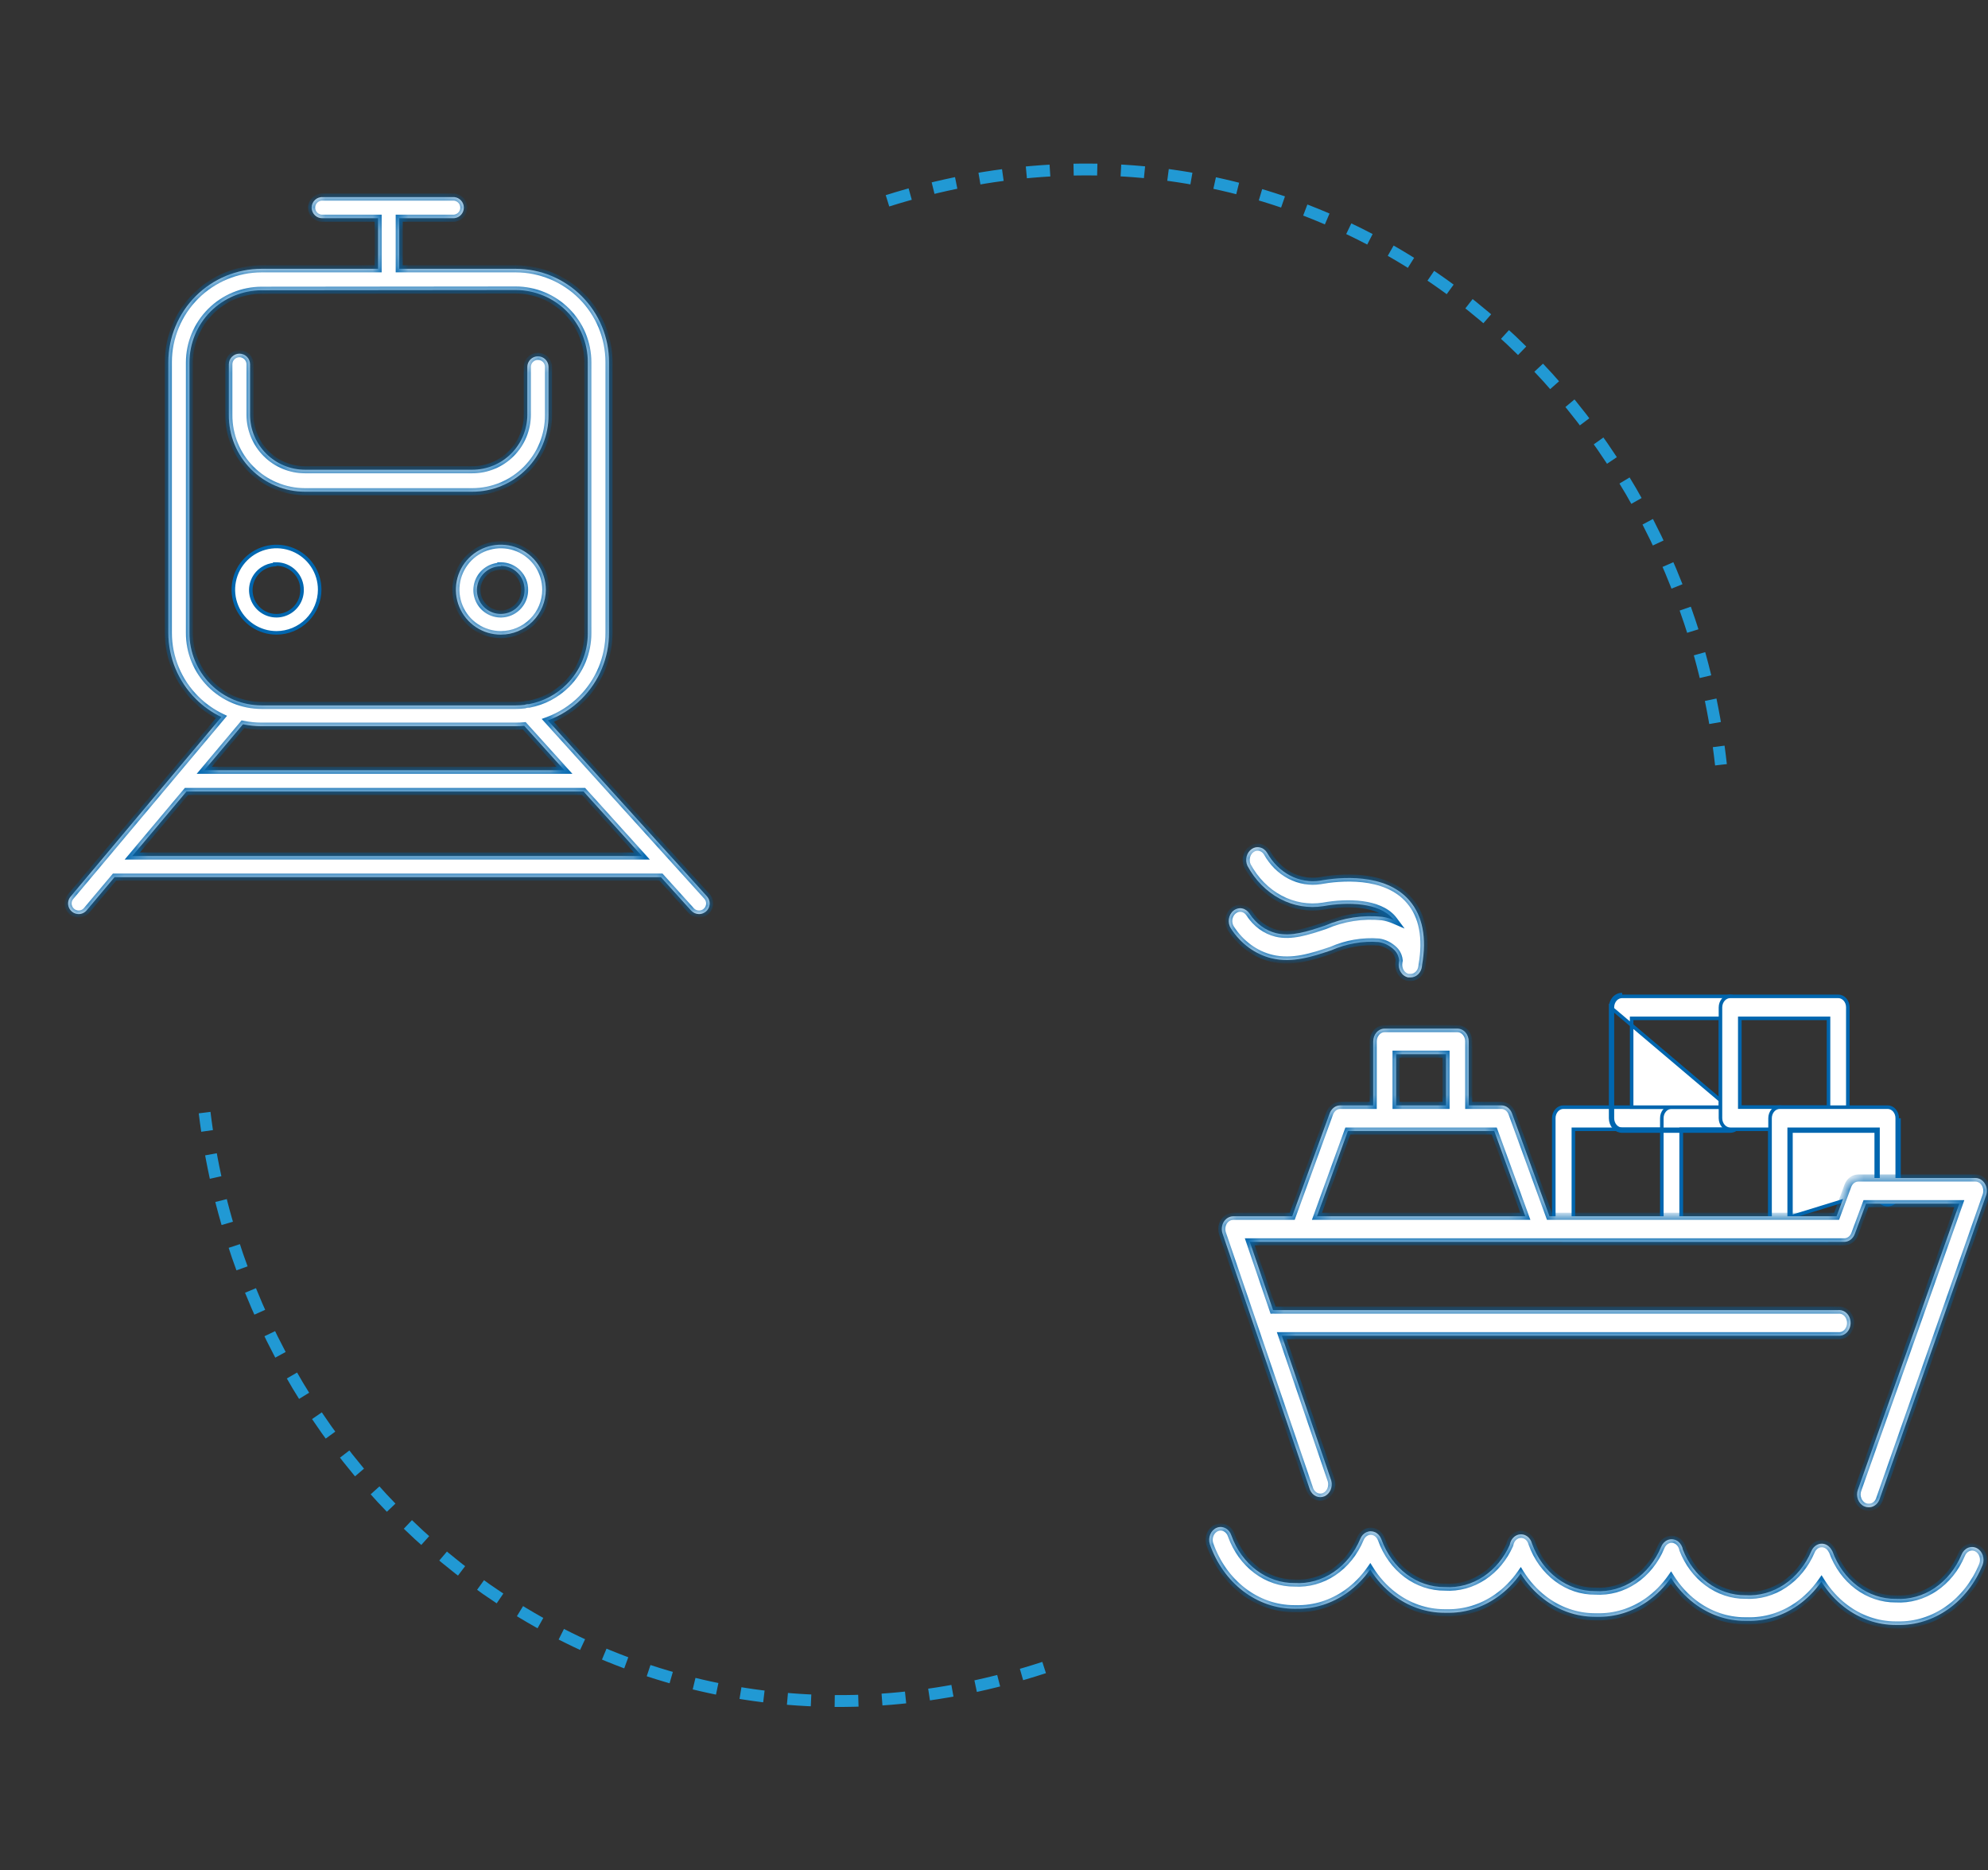 <svg width="168" height="158" viewBox="0 0 168 158" fill="none" xmlns="http://www.w3.org/2000/svg">
<rect x="0" y="0" width="168" height="158" fill="#333333" stroke="none"/>
<mask id="path-1-inside-1_2685_18000" fill="white">
<path fill-rule="evenodd" clip-rule="evenodd" d="M109.555 135.912H109.36C107.822 135.911 106.32 135.39 105.05 134.418C103.779 133.445 102.8 132.065 102.239 130.458C102.153 130.187 102.167 129.888 102.278 129.628C102.388 129.369 102.586 129.169 102.827 129.072C103.069 128.976 103.335 128.992 103.567 129.115C103.798 129.239 103.977 129.461 104.062 129.732C104.491 130.926 105.23 131.947 106.183 132.663C107.137 133.378 108.26 133.755 109.407 133.744C110.558 133.813 111.701 133.495 112.689 132.83C113.678 132.165 114.466 131.184 114.954 130.012C115.056 129.754 115.245 129.55 115.479 129.445C115.713 129.341 115.974 129.343 116.207 129.451C116.44 129.559 116.626 129.766 116.725 130.025L116.728 130.034C116.734 130.047 116.74 130.06 116.746 130.073C117.176 131.268 117.917 132.289 118.871 133.004C119.826 133.72 120.95 134.097 122.098 134.085C123.25 134.161 124.396 133.846 125.386 133.182C126.332 132.548 127.095 131.623 127.586 130.519C127.599 130.438 127.62 130.359 127.649 130.283C127.702 130.146 127.779 130.023 127.876 129.921C127.973 129.819 128.087 129.741 128.212 129.691C128.337 129.641 128.47 129.62 128.603 129.63C128.735 129.641 128.864 129.681 128.982 129.75C129.1 129.819 129.204 129.914 129.287 130.03C129.371 130.146 129.432 130.28 129.468 130.423C129.898 131.615 130.637 132.634 131.59 133.348C132.544 134.062 133.666 134.438 134.812 134.427C135.966 134.5 137.113 134.184 138.105 133.519C139.096 132.854 139.887 131.87 140.375 130.694C140.478 130.43 140.671 130.223 140.911 130.118C141.15 130.013 141.417 130.019 141.653 130.135C141.888 130.251 142.073 130.467 142.167 130.736C142.188 130.797 142.204 130.859 142.215 130.922C142.654 132.047 143.371 133.009 144.283 133.692C145.237 134.408 146.36 134.785 147.508 134.776C148.656 134.841 149.796 134.524 150.785 133.865C151.773 133.205 152.566 132.233 153.063 131.07C153.114 130.939 153.188 130.821 153.28 130.722C153.372 130.623 153.48 130.546 153.599 130.494C153.717 130.442 153.844 130.416 153.971 130.419C154.098 130.422 154.224 130.453 154.341 130.511C154.457 130.568 154.563 130.651 154.651 130.754C154.69 130.8 154.726 130.849 154.757 130.902C154.794 130.954 154.828 131.01 154.856 131.07C155.286 132.264 156.027 133.285 156.981 134.001C157.936 134.716 159.06 135.093 160.208 135.082C161.36 135.15 162.504 134.832 163.494 134.167C164.483 133.502 165.273 132.521 165.763 131.349C165.867 131.085 166.059 130.878 166.299 130.773C166.539 130.668 166.806 130.674 167.041 130.79C167.277 130.906 167.461 131.122 167.555 131.391C167.648 131.66 167.643 131.959 167.54 132.223C166.914 133.757 165.904 135.052 164.632 135.951C163.36 136.85 161.883 137.313 160.38 137.284H160.185C158.647 137.282 157.145 136.761 155.875 135.788C155.109 135.201 154.448 134.466 153.921 133.622C153.365 134.418 152.685 135.103 151.911 135.641C150.635 136.528 149.156 136.977 147.656 136.935H147.461C145.924 136.934 144.423 136.414 143.153 135.443C142.391 134.86 141.734 134.131 141.208 133.295C140.657 134.08 139.986 134.756 139.222 135.289C137.943 136.182 136.459 136.636 134.952 136.594H134.758C133.223 136.59 131.726 136.068 130.459 135.097C129.693 134.51 129.033 133.776 128.507 132.933C127.955 133.725 127.281 134.407 126.513 134.945C125.24 135.836 123.762 136.291 122.262 136.253H122.059C120.522 136.254 119.02 135.735 117.75 134.764C116.98 134.175 116.317 133.437 115.79 132.59C115.243 133.372 114.579 134.047 113.821 134.581C112.545 135.481 111.062 135.944 109.555 135.912Z"/>
</mask>
<path fill-rule="evenodd" clip-rule="evenodd" d="M109.555 135.912H109.36C107.822 135.911 106.32 135.39 105.05 134.418C103.779 133.445 102.8 132.065 102.239 130.458C102.153 130.187 102.167 129.888 102.278 129.628C102.388 129.369 102.586 129.169 102.827 129.072C103.069 128.976 103.335 128.992 103.567 129.115C103.798 129.239 103.977 129.461 104.062 129.732C104.491 130.926 105.23 131.947 106.183 132.663C107.137 133.378 108.26 133.755 109.407 133.744C110.558 133.813 111.701 133.495 112.689 132.83C113.678 132.165 114.466 131.184 114.954 130.012C115.056 129.754 115.245 129.55 115.479 129.445C115.713 129.341 115.974 129.343 116.207 129.451C116.44 129.559 116.626 129.766 116.725 130.025L116.728 130.034C116.734 130.047 116.74 130.06 116.746 130.073C117.176 131.268 117.917 132.289 118.871 133.004C119.826 133.72 120.95 134.097 122.098 134.085C123.25 134.161 124.396 133.846 125.386 133.182C126.332 132.548 127.095 131.623 127.586 130.519C127.599 130.438 127.62 130.359 127.649 130.283C127.702 130.146 127.779 130.023 127.876 129.921C127.973 129.819 128.087 129.741 128.212 129.691C128.337 129.641 128.47 129.62 128.603 129.63C128.735 129.641 128.864 129.681 128.982 129.75C129.1 129.819 129.204 129.914 129.287 130.03C129.371 130.146 129.432 130.28 129.468 130.423C129.898 131.615 130.637 132.634 131.59 133.348C132.544 134.062 133.666 134.438 134.812 134.427C135.966 134.5 137.113 134.184 138.105 133.519C139.096 132.854 139.887 131.87 140.375 130.694C140.478 130.43 140.671 130.223 140.911 130.118C141.15 130.013 141.417 130.019 141.653 130.135C141.888 130.251 142.073 130.467 142.167 130.736C142.188 130.797 142.204 130.859 142.215 130.922C142.654 132.047 143.371 133.009 144.283 133.692C145.237 134.408 146.36 134.785 147.508 134.776C148.656 134.841 149.796 134.524 150.785 133.865C151.773 133.205 152.566 132.233 153.063 131.07C153.114 130.939 153.188 130.821 153.28 130.722C153.372 130.623 153.48 130.546 153.599 130.494C153.717 130.442 153.844 130.416 153.971 130.419C154.098 130.422 154.224 130.453 154.341 130.511C154.457 130.568 154.563 130.651 154.651 130.754C154.69 130.8 154.726 130.849 154.757 130.902C154.794 130.954 154.828 131.01 154.856 131.07C155.286 132.264 156.027 133.285 156.981 134.001C157.936 134.716 159.06 135.093 160.208 135.082C161.36 135.15 162.504 134.832 163.494 134.167C164.483 133.502 165.273 132.521 165.763 131.349C165.867 131.085 166.059 130.878 166.299 130.773C166.539 130.668 166.806 130.674 167.041 130.79C167.277 130.906 167.461 131.122 167.555 131.391C167.648 131.66 167.643 131.959 167.54 132.223C166.914 133.757 165.904 135.052 164.632 135.951C163.36 136.85 161.883 137.313 160.38 137.284H160.185C158.647 137.282 157.145 136.761 155.875 135.788C155.109 135.201 154.448 134.466 153.921 133.622C153.365 134.418 152.685 135.103 151.911 135.641C150.635 136.528 149.156 136.977 147.656 136.935H147.461C145.924 136.934 144.423 136.414 143.153 135.443C142.391 134.86 141.734 134.131 141.208 133.295C140.657 134.08 139.986 134.756 139.222 135.289C137.943 136.182 136.459 136.636 134.952 136.594H134.758C133.223 136.59 131.726 136.068 130.459 135.097C129.693 134.51 129.033 133.776 128.507 132.933C127.955 133.725 127.281 134.407 126.513 134.945C125.24 135.836 123.762 136.291 122.262 136.253H122.059C120.522 136.254 119.02 135.735 117.75 134.764C116.98 134.175 116.317 133.437 115.79 132.59C115.243 133.372 114.579 134.047 113.821 134.581C112.545 135.481 111.062 135.944 109.555 135.912Z" fill="white"/>
<path d="M109.36 135.912L109.36 136.212H109.36V135.912ZM109.555 135.912L109.561 135.612H109.555V135.912ZM105.05 134.418L105.232 134.179L105.232 134.179L105.05 134.418ZM102.239 130.458L101.953 130.548L101.956 130.557L102.239 130.458ZM102.278 129.628L102.001 129.511L102.001 129.511L102.278 129.628ZM102.827 129.072L102.938 129.351L102.938 129.351L102.827 129.072ZM103.567 129.115L103.708 128.851L103.708 128.851L103.567 129.115ZM104.062 129.732L103.776 129.823L103.78 129.834L104.062 129.732ZM106.183 132.663L106.364 132.423L106.364 132.423L106.183 132.663ZM109.407 133.744L109.425 133.445L109.415 133.444L109.404 133.444L109.407 133.744ZM114.954 130.012L115.231 130.127L115.233 130.123L114.954 130.012ZM115.479 129.445L115.356 129.172L115.356 129.172L115.479 129.445ZM116.207 129.451L116.081 129.723L116.081 129.723L116.207 129.451ZM116.725 130.025L117.006 129.92L117.005 129.919L116.725 130.025ZM116.728 130.034L116.448 130.14L116.452 130.152L116.457 130.163L116.728 130.034ZM116.746 130.073L117.028 129.972L117.025 129.963L117.022 129.955L116.746 130.073ZM122.098 134.085L122.118 133.786L122.107 133.785L122.095 133.785L122.098 134.085ZM125.386 133.182L125.553 133.431L125.553 133.431L125.386 133.182ZM127.586 130.519L127.86 130.641L127.876 130.606L127.882 130.567L127.586 130.519ZM127.649 130.283L127.369 130.175L127.369 130.175L127.649 130.283ZM128.982 129.75L128.831 130.009L128.831 130.009L128.982 129.75ZM129.287 130.03L129.044 130.205L129.044 130.205L129.287 130.03ZM129.468 130.423L129.176 130.495L129.18 130.51L129.185 130.525L129.468 130.423ZM131.59 133.348L131.411 133.589L131.411 133.589L131.59 133.348ZM134.812 134.427L134.831 134.127L134.82 134.126L134.809 134.127L134.812 134.427ZM138.105 133.519L137.937 133.27L137.937 133.27L138.105 133.519ZM140.375 130.694L140.652 130.809L140.654 130.804L140.375 130.694ZM142.167 130.736L142.45 130.637L142.45 130.637L142.167 130.736ZM142.215 130.922L141.919 130.974L141.925 131.003L141.935 131.031L142.215 130.922ZM144.283 133.692L144.463 133.452L144.463 133.452L144.283 133.692ZM147.508 134.776L147.525 134.477L147.515 134.476L147.506 134.476L147.508 134.776ZM150.785 133.865L150.951 134.114L150.951 134.114L150.785 133.865ZM153.063 131.07L153.339 131.188L153.342 131.179L153.063 131.07ZM153.28 130.722L153.499 130.926L153.499 130.926L153.28 130.722ZM153.599 130.494L153.719 130.768L153.719 130.768L153.599 130.494ZM153.971 130.419L153.964 130.719L153.964 130.719L153.971 130.419ZM154.341 130.511L154.473 130.242L154.473 130.242L154.341 130.511ZM154.651 130.754L154.423 130.949L154.423 130.949L154.651 130.754ZM154.757 130.902L154.5 131.056L154.506 131.067L154.513 131.077L154.757 130.902ZM154.856 131.07L155.138 130.968L155.133 130.954L155.127 130.94L154.856 131.07ZM156.981 134.001L156.801 134.241L156.801 134.241L156.981 134.001ZM160.208 135.082L160.226 134.782L160.216 134.781L160.205 134.782L160.208 135.082ZM163.494 134.167L163.661 134.416L163.661 134.416L163.494 134.167ZM165.763 131.349L166.04 131.465L166.043 131.459L165.763 131.349ZM166.299 130.773L166.419 131.048L166.419 131.048L166.299 130.773ZM167.555 131.391L167.838 131.292L167.838 131.292L167.555 131.391ZM167.54 132.223L167.817 132.337L167.819 132.333L167.54 132.223ZM164.632 135.951L164.459 135.706L164.459 135.706L164.632 135.951ZM160.38 137.284L160.386 136.984H160.38V137.284ZM160.185 137.284L160.185 137.584H160.185V137.284ZM155.875 135.788L156.058 135.55L156.058 135.55L155.875 135.788ZM153.921 133.622L154.176 133.463L153.935 133.078L153.675 133.45L153.921 133.622ZM151.911 135.641L151.74 135.395L151.74 135.395L151.911 135.641ZM147.656 136.935L147.665 136.635H147.656V136.935ZM147.461 136.935L147.461 137.235H147.461V136.935ZM143.153 135.443L142.971 135.681L142.971 135.681L143.153 135.443ZM141.208 133.295L141.462 133.135L141.222 132.753L140.962 133.122L141.208 133.295ZM139.222 135.289L139.394 135.535L139.394 135.535L139.222 135.289ZM134.952 136.594L134.961 136.294H134.952V136.594ZM134.758 136.594L134.757 136.894H134.758V136.594ZM130.459 135.097L130.276 135.335L130.276 135.335L130.459 135.097ZM128.507 132.933L128.761 132.774L128.52 132.388L128.26 132.761L128.507 132.933ZM126.513 134.945L126.341 134.699L126.341 134.699L126.513 134.945ZM122.262 136.253L122.27 135.953H122.262V136.253ZM122.059 136.253L122.059 135.953L122.059 135.953L122.059 136.253ZM117.75 134.764L117.932 134.525L117.932 134.525L117.75 134.764ZM115.79 132.59L116.044 132.432L115.804 132.046L115.544 132.418L115.79 132.59ZM113.821 134.581L113.649 134.336L113.649 134.336L113.821 134.581ZM109.36 136.212H109.555V135.612H109.36V136.212ZM104.867 134.656C106.188 135.667 107.753 136.211 109.36 136.212L109.36 135.612C107.891 135.611 106.452 135.114 105.232 134.179L104.867 134.656ZM101.956 130.557C102.535 132.215 103.547 133.645 104.867 134.656L105.232 134.179C104.011 133.244 103.065 131.914 102.522 130.359L101.956 130.557ZM102.001 129.511C101.863 129.837 101.846 130.209 101.953 130.548L102.525 130.367C102.461 130.164 102.472 129.939 102.554 129.746L102.001 129.511ZM102.717 128.794C102.394 128.922 102.14 129.185 102.001 129.511L102.554 129.746C102.636 129.553 102.778 129.415 102.938 129.351L102.717 128.794ZM103.708 128.851C103.399 128.686 103.041 128.664 102.717 128.794L102.938 129.351C103.097 129.288 103.271 129.298 103.425 129.38L103.708 128.851ZM104.348 129.642C104.241 129.303 104.015 129.015 103.708 128.851L103.425 129.38C103.582 129.464 103.712 129.619 103.776 129.823L104.348 129.642ZM106.364 132.423C105.46 131.744 104.755 130.773 104.345 129.631L103.78 129.834C104.227 131.079 105 132.149 106.003 132.902L106.364 132.423ZM109.404 133.444C108.326 133.454 107.266 133.1 106.364 132.423L106.003 132.902C107.007 133.656 108.194 134.056 109.41 134.044L109.404 133.444ZM112.522 132.581C111.586 133.211 110.508 133.51 109.425 133.445L109.389 134.044C110.608 134.117 111.816 133.779 112.857 133.079L112.522 132.581ZM114.677 129.897C114.211 131.018 113.458 131.951 112.522 132.581L112.857 133.079C113.897 132.379 114.722 131.35 115.231 130.127L114.677 129.897ZM115.356 129.172C115.044 129.311 114.804 129.577 114.675 129.902L115.233 130.123C115.309 129.93 115.445 129.789 115.601 129.719L115.356 129.172ZM116.334 129.179C116.022 129.034 115.67 129.031 115.356 129.172L115.601 129.719C115.756 129.65 115.927 129.651 116.081 129.723L116.334 129.179ZM117.005 129.919C116.881 129.592 116.644 129.323 116.334 129.179L116.081 129.723C116.236 129.796 116.371 129.939 116.445 130.132L117.005 129.919ZM117.009 129.928L117.006 129.92L116.444 130.131L116.448 130.14L117.009 129.928ZM117.022 129.955C117.015 129.938 117.007 129.922 116.999 129.906L116.457 130.163C116.462 130.172 116.466 130.182 116.47 130.192L117.022 129.955ZM119.051 132.764C118.146 132.086 117.44 131.114 117.028 129.972L116.464 130.175C116.912 131.421 117.687 132.492 118.691 133.244L119.051 132.764ZM122.095 133.785C121.016 133.796 119.955 133.442 119.051 132.764L118.691 133.244C119.696 133.998 120.885 134.397 122.101 134.385L122.095 133.785ZM125.219 132.933C124.282 133.561 123.201 133.857 122.118 133.786L122.079 134.385C123.299 134.464 124.51 134.131 125.553 133.431L125.219 132.933ZM127.312 130.398C126.842 131.453 126.115 132.332 125.219 132.933L125.553 133.431C126.549 132.764 127.348 131.793 127.86 130.641L127.312 130.398ZM127.369 130.175C127.332 130.271 127.306 130.371 127.289 130.472L127.882 130.567C127.892 130.506 127.908 130.447 127.929 130.39L127.369 130.175ZM127.658 129.714C127.533 129.846 127.435 130.003 127.369 130.175L127.929 130.39C127.968 130.289 128.025 130.2 128.093 130.128L127.658 129.714ZM128.101 129.412C127.934 129.479 127.784 129.583 127.658 129.714L128.093 130.128C128.162 130.056 128.24 130.003 128.324 129.969L128.101 129.412ZM128.626 129.331C128.447 129.318 128.268 129.345 128.101 129.412L128.324 129.969C128.407 129.936 128.494 129.923 128.58 129.93L128.626 129.331ZM129.133 129.491C128.978 129.4 128.805 129.345 128.626 129.331L128.58 129.93C128.666 129.936 128.751 129.963 128.831 130.009L129.133 129.491ZM129.531 129.855C129.424 129.706 129.289 129.582 129.133 129.491L128.831 130.009C128.911 130.056 128.984 130.122 129.044 130.205L129.531 129.855ZM129.759 130.352C129.715 130.172 129.638 130.003 129.531 129.855L129.044 130.205C129.104 130.289 129.15 130.387 129.176 130.495L129.759 130.352ZM131.77 133.108C130.867 132.432 130.161 131.462 129.75 130.322L129.185 130.525C129.634 131.768 130.407 132.837 131.411 133.589L131.77 133.108ZM134.809 134.127C133.732 134.137 132.673 133.784 131.77 133.108L131.411 133.589C132.414 134.34 133.601 134.739 134.815 134.727L134.809 134.127ZM137.937 133.27C136.999 133.9 135.917 134.197 134.831 134.127L134.793 134.726C136.015 134.804 137.227 134.469 138.272 133.768L137.937 133.27ZM140.098 130.579C139.631 131.704 138.877 132.639 137.937 133.27L138.272 133.768C139.316 133.068 140.143 132.035 140.652 130.809L140.098 130.579ZM140.79 129.843C140.471 129.983 140.225 130.254 140.096 130.585L140.654 130.804C140.731 130.606 140.871 130.463 141.031 130.393L140.79 129.843ZM141.785 129.866C141.471 129.711 141.111 129.702 140.79 129.843L141.031 130.393C141.189 130.323 141.364 130.327 141.52 130.404L141.785 129.866ZM142.45 130.637C142.333 130.301 142.098 130.02 141.785 129.866L141.52 130.404C141.679 130.482 141.813 130.633 141.883 130.834L142.45 130.637ZM142.51 130.87C142.497 130.791 142.477 130.713 142.45 130.637L141.883 130.834C141.899 130.88 141.911 130.926 141.919 130.974L142.51 130.87ZM144.463 133.452C143.598 132.804 142.914 131.889 142.494 130.813L141.935 131.031C142.393 132.205 143.143 133.213 144.103 133.932L144.463 133.452ZM147.506 134.476C146.426 134.485 145.366 134.13 144.463 133.452L144.103 133.932C145.107 134.685 146.294 135.086 147.51 135.076L147.506 134.476ZM150.618 133.615C149.682 134.24 148.606 134.538 147.525 134.477L147.491 135.076C148.707 135.145 149.911 134.808 150.951 134.114L150.618 133.615ZM152.787 130.952C152.311 132.065 151.555 132.99 150.618 133.615L150.951 134.114C151.991 133.421 152.82 132.401 153.339 131.188L152.787 130.952ZM153.06 130.518C152.941 130.646 152.848 130.796 152.784 130.961L153.342 131.179C153.38 131.082 153.434 130.996 153.499 130.926L153.06 130.518ZM153.478 130.219C153.32 130.288 153.179 130.39 153.06 130.518L153.499 130.926C153.565 130.856 153.639 130.803 153.719 130.768L153.478 130.219ZM153.978 130.119C153.806 130.115 153.636 130.15 153.478 130.219L153.719 130.768C153.798 130.734 153.881 130.717 153.964 130.719L153.978 130.119ZM154.473 130.242C154.318 130.165 154.15 130.123 153.978 130.119L153.964 130.719C154.047 130.721 154.13 130.741 154.208 130.78L154.473 130.242ZM154.879 130.559C154.765 130.426 154.628 130.318 154.473 130.242L154.208 130.78C154.287 130.819 154.36 130.875 154.423 130.949L154.879 130.559ZM155.015 130.748C154.975 130.681 154.929 130.618 154.879 130.559L154.423 130.949C154.451 130.982 154.477 131.017 154.5 131.056L155.015 130.748ZM154.513 131.077C154.54 131.114 154.564 131.155 154.585 131.199L155.127 130.94C155.091 130.865 155.049 130.794 155.001 130.727L154.513 131.077ZM154.574 131.171C155.022 132.417 155.797 133.488 156.801 134.241L157.161 133.761C156.256 133.083 155.55 132.111 155.138 130.968L154.574 131.171ZM156.801 134.241C157.806 134.994 158.995 135.394 160.211 135.382L160.205 134.782C159.126 134.792 158.065 134.438 157.161 133.761L156.801 134.241ZM160.191 135.381C161.41 135.454 162.619 135.116 163.661 134.416L163.326 133.918C162.389 134.547 161.31 134.847 160.226 134.782L160.191 135.381ZM163.661 134.416C164.703 133.716 165.529 132.687 166.04 131.465L165.487 131.234C165.018 132.355 164.264 133.288 163.326 133.918L163.661 134.416ZM166.043 131.459C166.12 131.261 166.259 131.118 166.419 131.048L166.179 130.498C165.86 130.638 165.614 130.909 165.484 131.24L166.043 131.459ZM166.419 131.048C166.578 130.978 166.752 130.982 166.909 131.059L167.174 130.521C166.859 130.366 166.5 130.357 166.179 130.498L166.419 131.048ZM166.909 131.059C167.067 131.137 167.202 131.288 167.272 131.489L167.838 131.292C167.721 130.956 167.486 130.675 167.174 130.521L166.909 131.059ZM167.272 131.489C167.342 131.691 167.337 131.917 167.26 132.114L167.819 132.333C167.949 132.002 167.955 131.628 167.838 131.292L167.272 131.489ZM167.262 132.11C166.657 133.594 165.681 134.842 164.459 135.706L164.805 136.196C166.127 135.262 167.172 133.919 167.817 132.337L167.262 132.11ZM164.459 135.706C163.237 136.569 161.822 137.012 160.386 136.984L160.374 137.584C161.943 137.614 163.483 137.13 164.805 136.196L164.459 135.706ZM160.38 136.984H160.185V137.584H160.38V136.984ZM160.185 136.984C158.716 136.982 157.278 136.485 156.058 135.55L155.693 136.026C157.013 137.037 158.578 137.582 160.185 137.584L160.185 136.984ZM156.058 135.55C155.321 134.986 154.684 134.278 154.176 133.463L153.667 133.781C154.212 134.654 154.896 135.416 155.693 136.026L156.058 135.55ZM152.082 135.888C152.887 135.328 153.591 134.618 154.167 133.794L153.675 133.45C153.138 134.219 152.484 134.878 151.74 135.395L152.082 135.888ZM147.648 137.235C149.214 137.279 150.756 136.809 152.082 135.888L151.74 135.395C150.515 136.246 149.098 136.676 147.665 136.635L147.648 137.235ZM147.461 137.235H147.656V136.635H147.461V137.235ZM142.971 135.681C144.291 136.69 145.856 137.234 147.461 137.235L147.462 136.635C145.993 136.634 144.556 136.137 143.336 135.204L142.971 135.681ZM140.954 133.454C141.498 134.32 142.179 135.076 142.971 135.681L143.336 135.204C142.603 134.644 141.97 133.943 141.462 133.135L140.954 133.454ZM139.394 135.535C140.188 134.981 140.883 134.279 141.453 133.467L140.962 133.122C140.43 133.88 139.784 134.531 139.05 135.043L139.394 135.535ZM134.944 136.894C136.517 136.938 138.064 136.464 139.394 135.535L139.05 135.043C137.822 135.901 136.4 136.334 134.961 136.294L134.944 136.894ZM134.758 136.894H134.952V136.294H134.758V136.894ZM130.276 135.335C131.593 136.344 133.154 136.889 134.757 136.894L134.759 136.294C133.293 136.29 131.858 135.792 130.641 134.859L130.276 135.335ZM128.252 133.091C128.797 133.964 129.481 134.725 130.276 135.335L130.641 134.859C129.906 134.295 129.269 133.588 128.761 132.774L128.252 133.091ZM126.685 135.191C127.484 134.632 128.182 133.924 128.753 133.104L128.26 132.761C127.728 133.526 127.079 134.183 126.341 134.699L126.685 135.191ZM122.254 136.553C123.821 136.592 125.362 136.117 126.685 135.191L126.341 134.699C125.119 135.555 123.703 135.989 122.27 135.953L122.254 136.553ZM122.059 136.553H122.262V135.953H122.059V136.553ZM117.567 135.002C118.888 136.012 120.453 136.554 122.06 136.553L122.059 135.953C120.591 135.954 119.152 135.458 117.932 134.525L117.567 135.002ZM115.535 132.749C116.081 133.625 116.768 134.391 117.567 135.002L117.932 134.525C117.193 133.96 116.554 133.25 116.044 132.432L115.535 132.749ZM113.994 134.826C114.781 134.271 115.47 133.571 116.036 132.762L115.544 132.418C115.016 133.173 114.376 133.822 113.649 134.336L113.994 134.826ZM109.549 136.212C111.123 136.246 112.668 135.762 113.994 134.826L113.649 134.336C112.423 135.201 111.002 135.643 109.561 135.612L109.549 136.212Z" fill="#0066AF" mask="url(#path-1-inside-1_2685_18000)"/>
<mask id="path-3-inside-2_2685_18000" fill="white">
<path fill-rule="evenodd" clip-rule="evenodd" d="M118.997 82.577H119.199C119.201 82.576 119.203 82.576 119.205 82.576C119.438 82.579 119.664 82.486 119.84 82.315C120.019 82.143 120.134 81.903 120.165 81.641C120.167 81.612 120.17 81.583 120.172 81.554C120.577 79.229 120.225 77.398 119.121 76.1C117.08 73.696 113.122 74.116 111.564 74.404C110.693 74.538 109.806 74.387 109.009 73.968C108.213 73.549 107.542 72.881 107.076 72.044C106.938 71.817 106.728 71.657 106.488 71.597C106.249 71.537 105.998 71.582 105.787 71.722C105.576 71.863 105.42 72.088 105.351 72.352C105.282 72.616 105.306 72.9 105.417 73.145C106.071 74.358 107.028 75.327 108.17 75.933C109.311 76.54 110.587 76.755 111.837 76.554C113.917 76.178 116.542 76.257 117.696 77.612C117.729 77.652 117.762 77.692 117.793 77.735C117.479 77.6 117.151 77.505 116.814 77.454C115.169 77.284 113.511 77.541 111.968 78.206L111.92 78.222C110.489 78.697 109.134 79.147 107.855 78.844C106.943 78.622 106.136 78.031 105.588 77.183C105.438 76.951 105.212 76.794 104.959 76.748C104.706 76.702 104.448 76.771 104.24 76.939C104.136 77.02 104.049 77.124 103.982 77.245C103.915 77.365 103.87 77.499 103.849 77.639C103.829 77.779 103.834 77.922 103.863 78.06C103.893 78.198 103.947 78.328 104.022 78.442C104.852 79.727 106.075 80.623 107.458 80.959C109.226 81.379 110.901 80.82 112.522 80.278C113.79 79.72 115.152 79.484 116.511 79.587C116.998 79.661 117.455 79.892 117.827 80.251C117.969 80.39 118.08 80.562 118.153 80.756C118.201 80.883 118.231 81.016 118.243 81.151C118.235 81.198 118.227 81.245 118.218 81.292C118.193 81.433 118.193 81.579 118.219 81.721C118.245 81.863 118.295 81.997 118.368 82.117C118.44 82.236 118.533 82.338 118.641 82.417C118.749 82.496 118.87 82.55 118.997 82.577Z"/>
</mask>
<path fill-rule="evenodd" clip-rule="evenodd" d="M118.997 82.577H119.199C119.201 82.576 119.203 82.576 119.205 82.576C119.438 82.579 119.664 82.486 119.84 82.315C120.019 82.143 120.134 81.903 120.165 81.641C120.167 81.612 120.17 81.583 120.172 81.554C120.577 79.229 120.225 77.398 119.121 76.1C117.08 73.696 113.122 74.116 111.564 74.404C110.693 74.538 109.806 74.387 109.009 73.968C108.213 73.549 107.542 72.881 107.076 72.044C106.938 71.817 106.728 71.657 106.488 71.597C106.249 71.537 105.998 71.582 105.787 71.722C105.576 71.863 105.42 72.088 105.351 72.352C105.282 72.616 105.306 72.9 105.417 73.145C106.071 74.358 107.028 75.327 108.17 75.933C109.311 76.54 110.587 76.755 111.837 76.554C113.917 76.178 116.542 76.257 117.696 77.612C117.729 77.652 117.762 77.692 117.793 77.735C117.479 77.6 117.151 77.505 116.814 77.454C115.169 77.284 113.511 77.541 111.968 78.206L111.92 78.222C110.489 78.697 109.134 79.147 107.855 78.844C106.943 78.622 106.136 78.031 105.588 77.183C105.438 76.951 105.212 76.794 104.959 76.748C104.706 76.702 104.448 76.771 104.24 76.939C104.136 77.02 104.049 77.124 103.982 77.245C103.915 77.365 103.87 77.499 103.849 77.639C103.829 77.779 103.834 77.922 103.863 78.06C103.893 78.198 103.947 78.328 104.022 78.442C104.852 79.727 106.075 80.623 107.458 80.959C109.226 81.379 110.901 80.82 112.522 80.278C113.79 79.72 115.152 79.484 116.511 79.587C116.998 79.661 117.455 79.892 117.827 80.251C117.969 80.39 118.08 80.562 118.153 80.756C118.201 80.883 118.231 81.016 118.243 81.151C118.235 81.198 118.227 81.245 118.218 81.292C118.193 81.433 118.193 81.579 118.219 81.721C118.245 81.863 118.295 81.997 118.368 82.117C118.44 82.236 118.533 82.338 118.641 82.417C118.749 82.496 118.87 82.55 118.997 82.577Z" fill="white"/>
<path d="M119.199 82.577L119.199 82.877L119.202 82.877L119.199 82.577ZM118.997 82.577L118.936 82.87L118.966 82.877H118.997V82.577ZM119.205 82.576L119.208 82.276L119.2 82.276L119.205 82.576ZM119.84 82.315L119.632 82.1L119.632 82.1L119.84 82.315ZM120.165 81.641L120.463 81.676L120.463 81.67L120.165 81.641ZM120.172 81.554L119.876 81.502L119.874 81.517L119.873 81.532L120.172 81.554ZM119.121 76.1L118.893 76.294L118.893 76.294L119.121 76.1ZM111.564 74.404L111.61 74.701L111.619 74.699L111.564 74.404ZM109.009 73.968L109.149 73.703L109.149 73.703L109.009 73.968ZM107.076 72.044L107.339 71.898L107.333 71.888L107.076 72.044ZM106.488 71.597L106.561 71.306L106.561 71.306L106.488 71.597ZM105.787 71.722L105.621 71.472L105.621 71.472L105.787 71.722ZM105.351 72.352L105.061 72.276L105.061 72.276L105.351 72.352ZM105.417 73.145L105.144 73.269L105.148 73.278L105.153 73.288L105.417 73.145ZM108.17 75.933L108.31 75.668L108.31 75.668L108.17 75.933ZM111.837 76.554L111.884 76.85L111.89 76.85L111.837 76.554ZM117.696 77.612L117.467 77.806L117.467 77.806L117.696 77.612ZM117.793 77.735L117.675 78.01L118.699 78.451L118.034 77.556L117.793 77.735ZM116.814 77.454L116.859 77.157L116.845 77.156L116.814 77.454ZM111.968 78.206L112.063 78.491L112.075 78.487L112.087 78.481L111.968 78.206ZM111.92 78.222L111.826 77.937L111.826 77.937L111.92 78.222ZM107.855 78.844L107.784 79.136L107.786 79.136L107.855 78.844ZM105.588 77.183L105.335 77.346L105.336 77.346L105.588 77.183ZM104.959 76.748L105.012 76.453L105.012 76.453L104.959 76.748ZM104.24 76.939L104.426 77.174L104.428 77.172L104.24 76.939ZM103.849 77.639L104.146 77.682L104.146 77.682L103.849 77.639ZM103.863 78.06L103.57 78.123L103.57 78.123L103.863 78.06ZM104.022 78.442L104.274 78.279L104.273 78.278L104.022 78.442ZM107.458 80.959L107.387 81.251L107.388 81.251L107.458 80.959ZM112.522 80.278L112.617 80.562L112.63 80.558L112.642 80.552L112.522 80.278ZM116.511 79.587L116.556 79.29L116.545 79.289L116.533 79.288L116.511 79.587ZM117.827 80.251L118.037 80.037L118.036 80.036L117.827 80.251ZM118.153 80.756L117.872 80.862L117.872 80.862L118.153 80.756ZM118.243 81.151L118.539 81.204L118.546 81.164L118.542 81.124L118.243 81.151ZM118.218 81.292L117.923 81.235L117.922 81.24L118.218 81.292ZM118.219 81.721L118.514 81.667L118.514 81.667L118.219 81.721ZM118.368 82.117L118.624 81.961L118.624 81.961L118.368 82.117ZM119.199 82.277H118.997V82.877H119.199V82.277ZM119.2 82.276C119.199 82.277 119.198 82.277 119.196 82.277L119.202 82.877C119.205 82.876 119.207 82.876 119.21 82.876L119.2 82.276ZM119.632 82.1C119.509 82.219 119.358 82.278 119.208 82.276L119.201 82.876C119.518 82.88 119.819 82.754 120.049 82.531L119.632 82.1ZM119.867 81.606C119.844 81.804 119.757 81.979 119.632 82.1L120.049 82.531C120.28 82.307 120.424 82.002 120.463 81.676L119.867 81.606ZM119.873 81.532C119.871 81.559 119.869 81.586 119.866 81.612L120.463 81.67C120.466 81.639 120.469 81.607 120.471 81.576L119.873 81.532ZM118.893 76.294C119.919 77.501 120.273 79.23 119.876 81.502L120.467 81.606C120.882 79.229 120.531 77.295 119.35 75.905L118.893 76.294ZM111.619 74.699C112.383 74.558 113.73 74.385 115.128 74.54C116.53 74.696 117.942 75.174 118.893 76.294L119.35 75.906C118.259 74.621 116.672 74.108 115.195 73.944C113.715 73.78 112.304 73.962 111.509 74.109L111.619 74.699ZM108.87 74.234C109.722 74.682 110.674 74.845 111.61 74.701L111.518 74.108C110.712 74.232 109.89 74.092 109.149 73.703L108.87 74.234ZM106.814 72.19C107.306 73.075 108.018 73.786 108.87 74.234L109.149 73.703C108.408 73.313 107.778 72.688 107.339 71.898L106.814 72.19ZM106.416 71.888C106.572 71.927 106.719 72.034 106.82 72.2L107.333 71.888C107.157 71.599 106.883 71.387 106.561 71.306L106.416 71.888ZM105.953 71.972C106.096 71.877 106.26 71.85 106.416 71.888L106.561 71.306C106.237 71.225 105.9 71.287 105.621 71.472L105.953 71.972ZM105.641 72.427C105.693 72.229 105.808 72.068 105.953 71.972L105.621 71.472C105.343 71.657 105.146 71.947 105.061 72.276L105.641 72.427ZM105.69 73.022C105.608 72.84 105.59 72.626 105.641 72.427L105.061 72.276C104.975 72.606 105.004 72.96 105.144 73.269L105.69 73.022ZM108.31 75.668C107.225 75.092 106.309 74.167 105.681 73.003L105.153 73.288C105.833 74.549 106.832 75.563 108.029 76.198L108.31 75.668ZM111.789 76.258C110.605 76.449 109.396 76.245 108.31 75.668L108.029 76.198C109.227 76.835 110.568 77.062 111.884 76.85L111.789 76.258ZM117.924 77.417C117.278 76.658 116.246 76.283 115.154 76.137C114.054 75.99 112.845 76.067 111.783 76.259L111.89 76.85C112.908 76.665 114.052 76.595 115.074 76.731C116.103 76.869 116.96 77.211 117.467 77.806L117.924 77.417ZM118.034 77.556C117.999 77.508 117.962 77.462 117.924 77.417L117.467 77.806C117.497 77.841 117.525 77.877 117.552 77.913L118.034 77.556ZM116.77 77.751C117.08 77.798 117.384 77.885 117.675 78.01L117.912 77.459C117.575 77.314 117.222 77.212 116.859 77.158L116.77 77.751ZM112.087 78.481C113.583 77.836 115.19 77.587 116.783 77.753L116.845 77.156C115.148 76.98 113.438 77.245 111.85 77.931L112.087 78.481ZM112.015 78.507L112.063 78.491L111.874 77.921L111.826 77.937L112.015 78.507ZM107.786 79.136C109.163 79.462 110.606 78.974 112.015 78.507L111.826 77.937C110.372 78.42 109.104 78.831 107.924 78.552L107.786 79.136ZM105.336 77.346C105.922 78.253 106.791 78.894 107.784 79.136L107.926 78.553C107.094 78.35 106.349 77.809 105.84 77.02L105.336 77.346ZM104.905 77.043C105.069 77.073 105.227 77.177 105.335 77.346L105.84 77.021C105.649 76.724 105.354 76.515 105.012 76.453L104.905 77.043ZM104.428 77.172C104.571 77.056 104.742 77.014 104.905 77.043L105.012 76.453C104.67 76.391 104.324 76.485 104.051 76.705L104.428 77.172ZM104.244 77.391C104.292 77.303 104.355 77.23 104.426 77.174L104.054 76.703C103.918 76.811 103.805 76.945 103.72 77.099L104.244 77.391ZM104.146 77.682C104.161 77.577 104.195 77.478 104.244 77.391L103.72 77.099C103.634 77.252 103.578 77.421 103.552 77.596L104.146 77.682ZM104.157 77.997C104.135 77.894 104.131 77.787 104.146 77.682L103.552 77.596C103.527 77.771 103.533 77.95 103.57 78.123L104.157 77.997ZM104.273 78.278C104.219 78.195 104.179 78.1 104.157 77.997L103.57 78.123C103.607 78.296 103.675 78.46 103.771 78.606L104.273 78.278ZM107.528 80.668C106.227 80.351 105.066 79.505 104.274 78.279L103.77 78.605C104.638 79.949 105.924 80.895 107.387 81.251L107.528 80.668ZM112.426 79.993C110.792 80.54 109.199 81.064 107.527 80.668L107.388 81.251C109.253 81.694 111.01 81.099 112.617 80.562L112.426 79.993ZM116.533 79.288C115.125 79.181 113.713 79.426 112.401 80.003L112.642 80.552C113.866 80.014 115.179 79.787 116.488 79.886L116.533 79.288ZM118.036 80.036C117.621 79.635 117.107 79.374 116.556 79.29L116.466 79.884C116.888 79.948 117.289 80.148 117.619 80.467L118.036 80.036ZM118.434 80.65C118.346 80.418 118.211 80.207 118.037 80.037L117.618 80.466C117.726 80.572 117.814 80.707 117.872 80.862L118.434 80.65ZM118.542 81.124C118.527 80.962 118.491 80.802 118.434 80.65L117.872 80.862C117.91 80.963 117.935 81.07 117.945 81.179L118.542 81.124ZM118.512 81.348C118.521 81.3 118.53 81.252 118.539 81.204L117.948 81.099C117.94 81.144 117.932 81.189 117.923 81.235L118.512 81.348ZM118.514 81.667C118.495 81.561 118.494 81.45 118.513 81.343L117.922 81.24C117.891 81.417 117.892 81.598 117.924 81.775L118.514 81.667ZM118.624 81.961C118.572 81.874 118.534 81.774 118.514 81.667L117.924 81.775C117.956 81.951 118.019 82.121 118.111 82.272L118.624 81.961ZM118.818 82.175C118.744 82.121 118.677 82.048 118.624 81.961L118.111 82.272C118.203 82.424 118.323 82.556 118.464 82.659L118.818 82.175ZM119.057 82.283C118.974 82.266 118.893 82.23 118.818 82.175L118.464 82.659C118.605 82.763 118.766 82.835 118.936 82.87L119.057 82.283Z" fill="#0066AF" mask="url(#path-3-inside-2_2685_18000)"/>
<path d="M132.121 104.768L132.12 104.768C132.015 104.769 131.911 104.746 131.813 104.701C131.715 104.656 131.625 104.589 131.548 104.503C131.471 104.417 131.41 104.314 131.368 104.199C131.326 104.084 131.304 103.96 131.305 103.835H131.305V103.834V94.473H131.305L131.305 94.472C131.304 94.347 131.326 94.223 131.368 94.108C131.41 93.993 131.471 93.89 131.548 93.804C131.625 93.718 131.715 93.65 131.813 93.605C131.911 93.56 132.015 93.538 132.12 93.539L132.12 93.539H132.121H141.252C141.463 93.539 141.669 93.633 141.824 93.806C141.979 93.98 142.068 94.22 142.068 94.473V103.834C142.068 104.087 141.979 104.326 141.824 104.501C141.669 104.674 141.463 104.768 141.252 104.768L132.121 104.768ZM132.961 102.759V102.909H133.111H140.317H140.467V102.759V95.557V95.407H140.317H133.111H132.961V95.557V102.759Z" fill="white" stroke="#0066AF" stroke-width="0.3"/>
<path d="M141.252 104.768L141.251 104.768C141.146 104.769 141.042 104.746 140.944 104.701C140.846 104.656 140.756 104.589 140.679 104.503C140.602 104.417 140.54 104.314 140.498 104.199C140.457 104.084 140.435 103.96 140.436 103.835H140.436V103.834V94.473H140.436L140.436 94.472C140.435 94.347 140.457 94.223 140.498 94.108C140.54 93.993 140.602 93.89 140.679 93.804C140.756 93.718 140.846 93.65 140.944 93.605C141.042 93.56 141.146 93.538 141.251 93.539L141.251 93.539H141.252H150.383C150.594 93.539 150.8 93.633 150.954 93.806C151.11 93.98 151.199 94.22 151.199 94.473V103.834C151.199 104.087 151.11 104.326 150.954 104.501C150.8 104.674 150.594 104.768 150.383 104.768L141.252 104.768ZM142.068 102.759V102.909H142.218H149.417H149.567V102.759V95.557V95.407H149.417H142.218H142.068V95.557V102.759Z" fill="white" stroke="#0066AF" stroke-width="0.3"/>
<path d="M136.11 85.111V94.472C136.11 94.76 136.212 95.035 136.393 95.239C136.575 95.442 136.82 95.556 137.076 95.556H146.207C146.463 95.554 146.708 95.439 146.888 95.236C147.069 95.034 147.172 94.759 147.174 94.472L136.11 85.111ZM136.11 85.111C136.109 84.968 136.134 84.827 136.182 84.695M136.11 85.111L136.182 84.695M136.182 84.695C136.23 84.563 136.301 84.443 136.391 84.342M136.182 84.695L136.391 84.342M136.391 84.342C136.481 84.241 136.588 84.161 136.706 84.107M136.391 84.342L136.706 84.107M136.706 84.107C136.823 84.053 136.949 84.026 137.076 84.027L136.706 84.107ZM147.024 94.472C147.022 94.724 146.931 94.963 146.776 95.136C146.622 95.31 146.417 95.404 146.207 95.406H137.076C136.866 95.406 136.66 95.312 136.505 95.139C136.35 94.965 136.26 94.725 136.26 94.472V85.111H136.26L136.26 85.11C136.259 84.985 136.281 84.861 136.323 84.746C136.365 84.631 136.426 84.528 136.503 84.442C136.58 84.356 136.67 84.289 136.768 84.244C136.866 84.199 136.97 84.176 137.075 84.177L137.075 84.177H137.076H146.207C146.418 84.177 146.624 84.271 146.779 84.445C146.934 84.619 147.024 84.858 147.024 85.111V94.472ZM137.885 93.388V93.538H138.035H145.241H145.391V93.388V86.186V86.036H145.241H138.035H137.885V86.186V93.388Z" fill="white" stroke="#0066AF" stroke-width="0.3"/>
<path d="M155.339 84.177L155.341 84.177C155.445 84.176 155.55 84.199 155.648 84.244C155.746 84.289 155.836 84.356 155.913 84.442C155.99 84.528 156.051 84.631 156.093 84.746C156.135 84.861 156.156 84.985 156.155 85.11V85.111V94.472C156.155 94.725 156.066 94.965 155.91 95.139C155.756 95.312 155.55 95.406 155.339 95.406H146.209C145.999 95.404 145.794 95.31 145.639 95.136C145.484 94.963 145.394 94.724 145.392 94.472V85.111C145.392 84.986 145.414 84.863 145.456 84.748C145.499 84.634 145.56 84.531 145.637 84.445C145.714 84.359 145.804 84.291 145.902 84.246C146 84.2 146.104 84.177 146.208 84.177L155.339 84.177ZM147.024 93.388V93.538H147.174H154.373H154.523V93.388V86.186V86.036H154.373H147.174H147.024V86.186V93.388Z" fill="white" stroke="#0066AF" stroke-width="0.3"/>
<path d="M160.479 100.591V94.473V100.591ZM160.479 100.591C160.491 100.741 160.475 100.892 160.432 101.035C160.39 101.178 160.321 101.309 160.23 101.42C160.14 101.531 160.029 101.62 159.907 101.68C159.784 101.741 159.651 101.772 159.517 101.772C159.383 101.772 159.25 101.741 159.127 101.68C159.005 101.62 158.894 101.531 158.804 101.42C158.713 101.309 158.645 101.178 158.602 101.035C158.559 100.892 158.543 100.741 158.555 100.591M160.479 100.591H158.555M158.555 100.591V95.707V95.557H158.405H151.498H151.348V95.707V102.609V102.759H151.498L158.555 100.591ZM159.513 93.539L159.515 93.539C159.619 93.538 159.723 93.56 159.821 93.605C159.92 93.65 160.01 93.718 160.087 93.804C160.163 93.89 160.225 93.993 160.267 94.108C160.309 94.223 160.33 94.347 160.329 94.472V94.473V100.591H160.329L160.33 100.603C160.34 100.735 160.326 100.867 160.289 100.992C160.251 101.116 160.191 101.23 160.114 101.325C160.036 101.42 159.943 101.495 159.84 101.546C159.738 101.597 159.628 101.622 159.517 101.622C159.406 101.622 159.296 101.597 159.194 101.546C159.091 101.495 158.998 101.42 158.92 101.325C158.843 101.23 158.783 101.116 158.745 100.992C158.708 100.867 158.694 100.735 158.704 100.603L158.705 100.603V100.591V95.557V95.407H158.555H151.348H151.198V95.557V102.759V102.909H151.348H154.293H154.301L154.308 102.908C154.419 102.897 154.53 102.912 154.636 102.952C154.741 102.992 154.84 103.057 154.924 103.143C155.009 103.23 155.077 103.336 155.124 103.456C155.171 103.576 155.196 103.706 155.196 103.838C155.196 103.971 155.171 104.101 155.124 104.221C155.077 104.341 155.009 104.447 154.924 104.534C154.84 104.62 154.741 104.685 154.636 104.725C154.53 104.765 154.419 104.78 154.308 104.769L154.293 104.918V104.768H150.398C150.187 104.768 149.981 104.674 149.827 104.501C149.671 104.326 149.582 104.087 149.582 103.834V94.473C149.582 94.22 149.671 93.98 149.827 93.806C149.981 93.633 150.187 93.539 150.398 93.539L159.513 93.539Z" fill="white" stroke="#0066AF" stroke-width="0.3"/>
<mask id="path-10-inside-3_2685_18000" fill="white">
<path fill-rule="evenodd" clip-rule="evenodd" d="M116.046 87.987V93.389H113.258C113.067 93.389 112.88 93.453 112.722 93.573C112.563 93.693 112.441 93.863 112.369 94.062L109.202 102.759H104.198C104.045 102.763 103.895 102.807 103.76 102.888C103.624 102.968 103.508 103.083 103.419 103.222C103.33 103.368 103.275 103.535 103.257 103.711C103.239 103.886 103.26 104.063 103.317 104.227L110.703 125.869C110.808 126.115 110.991 126.308 111.216 126.409C111.441 126.51 111.692 126.513 111.919 126.416C112.146 126.319 112.332 126.13 112.44 125.886C112.548 125.642 112.571 125.361 112.503 125.1L108.321 112.845H155.336C155.469 112.859 155.604 112.841 155.731 112.793C155.858 112.745 155.975 112.667 156.074 112.566C156.173 112.464 156.252 112.341 156.306 112.203C156.36 112.065 156.388 111.916 156.388 111.766C156.388 111.615 156.36 111.466 156.306 111.329C156.252 111.191 156.173 111.067 156.074 110.966C155.975 110.864 155.858 110.787 155.731 110.739C155.604 110.691 155.469 110.673 155.336 110.686H107.709C107.667 110.682 107.625 110.681 107.583 110.683L105.616 104.918H155.852C156.042 104.918 156.228 104.855 156.386 104.737C156.544 104.619 156.667 104.451 156.74 104.253L157.691 101.692H165.575L157.005 125.86C156.958 125.993 156.935 126.135 156.938 126.277C156.94 126.42 156.967 126.56 157.017 126.691C157.068 126.822 157.141 126.94 157.233 127.039C157.324 127.138 157.432 127.216 157.55 127.268C157.662 127.316 157.781 127.34 157.901 127.338C158.094 127.349 158.285 127.293 158.449 127.179C158.614 127.065 158.743 126.898 158.82 126.699L167.834 101.002C167.892 100.838 167.912 100.66 167.895 100.485C167.877 100.31 167.822 100.142 167.733 99.997C167.647 99.854 167.531 99.736 167.395 99.654C167.259 99.572 167.108 99.527 166.954 99.525H157.044C156.854 99.524 156.668 99.587 156.51 99.705C156.352 99.824 156.228 99.992 156.156 100.189L155.205 102.759H130.939L127.772 94.062C127.699 93.862 127.575 93.692 127.416 93.572C127.256 93.452 127.068 93.388 126.876 93.389H124.117V87.987C124.118 87.844 124.094 87.703 124.046 87.571C123.998 87.439 123.927 87.319 123.837 87.218C123.747 87.117 123.64 87.037 123.522 86.983C123.405 86.929 123.278 86.902 123.151 86.903H117.012C116.756 86.903 116.51 87.017 116.329 87.221C116.148 87.424 116.046 87.7 116.046 87.987ZM117.978 93.389H122.201V89.062H117.978V93.389ZM128.902 102.759H111.294L113.904 95.556H126.276L128.902 102.759Z"/>
</mask>
<path fill-rule="evenodd" clip-rule="evenodd" d="M116.046 87.987V93.389H113.258C113.067 93.389 112.88 93.453 112.722 93.573C112.563 93.693 112.441 93.863 112.369 94.062L109.202 102.759H104.198C104.045 102.763 103.895 102.807 103.76 102.888C103.624 102.968 103.508 103.083 103.419 103.222C103.33 103.368 103.275 103.535 103.257 103.711C103.239 103.886 103.26 104.063 103.317 104.227L110.703 125.869C110.808 126.115 110.991 126.308 111.216 126.409C111.441 126.51 111.692 126.513 111.919 126.416C112.146 126.319 112.332 126.13 112.44 125.886C112.548 125.642 112.571 125.361 112.503 125.1L108.321 112.845H155.336C155.469 112.859 155.604 112.841 155.731 112.793C155.858 112.745 155.975 112.667 156.074 112.566C156.173 112.464 156.252 112.341 156.306 112.203C156.36 112.065 156.388 111.916 156.388 111.766C156.388 111.615 156.36 111.466 156.306 111.329C156.252 111.191 156.173 111.067 156.074 110.966C155.975 110.864 155.858 110.787 155.731 110.739C155.604 110.691 155.469 110.673 155.336 110.686H107.709C107.667 110.682 107.625 110.681 107.583 110.683L105.616 104.918H155.852C156.042 104.918 156.228 104.855 156.386 104.737C156.544 104.619 156.667 104.451 156.74 104.253L157.691 101.692H165.575L157.005 125.86C156.958 125.993 156.935 126.135 156.938 126.277C156.94 126.42 156.967 126.56 157.017 126.691C157.068 126.822 157.141 126.94 157.233 127.039C157.324 127.138 157.432 127.216 157.55 127.268C157.662 127.316 157.781 127.34 157.901 127.338C158.094 127.349 158.285 127.293 158.449 127.179C158.614 127.065 158.743 126.898 158.82 126.699L167.834 101.002C167.892 100.838 167.912 100.66 167.895 100.485C167.877 100.31 167.822 100.142 167.733 99.997C167.647 99.854 167.531 99.736 167.395 99.654C167.259 99.572 167.108 99.527 166.954 99.525H157.044C156.854 99.524 156.668 99.587 156.51 99.705C156.352 99.824 156.228 99.992 156.156 100.189L155.205 102.759H130.939L127.772 94.062C127.699 93.862 127.575 93.692 127.416 93.572C127.256 93.452 127.068 93.388 126.876 93.389H124.117V87.987C124.118 87.844 124.094 87.703 124.046 87.571C123.998 87.439 123.927 87.319 123.837 87.218C123.747 87.117 123.64 87.037 123.522 86.983C123.405 86.929 123.278 86.902 123.151 86.903H117.012C116.756 86.903 116.51 87.017 116.329 87.221C116.148 87.424 116.046 87.7 116.046 87.987ZM117.978 93.389H122.201V89.062H117.978V93.389ZM128.902 102.759H111.294L113.904 95.556H126.276L128.902 102.759Z" fill="white"/>
<path d="M116.046 93.389V93.689H116.346V93.389H116.046ZM113.258 93.389L113.258 93.089L113.257 93.089L113.258 93.389ZM112.722 93.573L112.541 93.334L112.541 93.334L112.722 93.573ZM112.369 94.062L112.651 94.165L112.652 94.163L112.369 94.062ZM109.202 102.759V103.059H109.412L109.484 102.861L109.202 102.759ZM104.198 102.759V102.459L104.189 102.459L104.198 102.759ZM103.419 103.222L103.166 103.061L103.162 103.066L103.419 103.222ZM103.317 104.227L103.601 104.13L103.601 104.128L103.317 104.227ZM110.703 125.869L110.419 125.966L110.423 125.976L110.427 125.986L110.703 125.869ZM111.216 126.409L111.093 126.683L111.093 126.683L111.216 126.409ZM111.919 126.416L111.801 126.14L111.801 126.14L111.919 126.416ZM112.44 125.886L112.166 125.764L112.166 125.764L112.44 125.886ZM112.503 125.1L112.793 125.025L112.791 125.014L112.787 125.003L112.503 125.1ZM108.321 112.845V112.545H107.902L108.037 112.942L108.321 112.845ZM155.336 112.845L155.366 112.547L155.351 112.545H155.336V112.845ZM155.731 112.793L155.837 113.073L155.837 113.073L155.731 112.793ZM156.074 112.566L156.289 112.775L156.289 112.775L156.074 112.566ZM156.306 112.203L156.585 112.313L156.585 112.313L156.306 112.203ZM156.306 111.329L156.585 111.219L156.585 111.219L156.306 111.329ZM155.731 110.739L155.837 110.458L155.837 110.458L155.731 110.739ZM155.336 110.686V110.986H155.351L155.366 110.985L155.336 110.686ZM107.709 110.686L107.679 110.985L107.694 110.986H107.709V110.686ZM107.583 110.683L107.299 110.78L107.372 110.993L107.597 110.982L107.583 110.683ZM105.616 104.918V104.618H105.196L105.332 105.015L105.616 104.918ZM155.852 104.918L155.853 104.618H155.852V104.918ZM156.386 104.737L156.566 104.977L156.566 104.977L156.386 104.737ZM156.74 104.253L156.459 104.149L156.459 104.15L156.74 104.253ZM157.691 101.692V101.392H157.482L157.409 101.588L157.691 101.692ZM165.575 101.692L165.858 101.793L166 101.392H165.575V101.692ZM157.005 125.86L156.722 125.76L156.722 125.761L157.005 125.86ZM156.938 126.277L157.237 126.273L157.237 126.273L156.938 126.277ZM157.017 126.691L156.738 126.799L156.738 126.799L157.017 126.691ZM157.55 127.268L157.429 127.542L157.431 127.543L157.55 127.268ZM157.901 127.338L157.918 127.038L157.907 127.037L157.895 127.038L157.901 127.338ZM158.82 126.699L159.1 126.808L159.103 126.799L158.82 126.699ZM167.834 101.002L168.118 101.101L168.118 101.101L167.834 101.002ZM167.895 100.485L167.596 100.515L167.596 100.515L167.895 100.485ZM167.733 99.997L167.476 100.152L167.477 100.152L167.733 99.997ZM167.395 99.654L167.551 99.397L167.551 99.397L167.395 99.654ZM166.954 99.525L166.959 99.225H166.954V99.525ZM157.044 99.525L157.043 99.825H157.044V99.525ZM156.51 99.705L156.689 99.945L156.689 99.945L156.51 99.705ZM156.156 100.189L156.437 100.293L156.437 100.293L156.156 100.189ZM155.205 102.759V103.059H155.414L155.487 102.863L155.205 102.759ZM130.939 102.759L130.658 102.861L130.729 103.059H130.939V102.759ZM127.772 94.062L128.054 93.959L128.054 93.959L127.772 94.062ZM127.416 93.572L127.235 93.812L127.235 93.812L127.416 93.572ZM126.876 93.389V93.689L126.877 93.689L126.876 93.389ZM124.117 93.389H123.817V93.689H124.117V93.389ZM124.117 87.987L123.817 87.985V87.987H124.117ZM124.046 87.571L124.328 87.468L124.328 87.468L124.046 87.571ZM123.837 87.218L124.061 87.018L124.061 87.018L123.837 87.218ZM123.522 86.983L123.397 87.256L123.397 87.256L123.522 86.983ZM123.151 86.903V87.203L123.154 87.203L123.151 86.903ZM116.329 87.221L116.553 87.42L116.553 87.42L116.329 87.221ZM122.201 93.389V93.689H122.501V93.389H122.201ZM117.978 93.389H117.678V93.689H117.978V93.389ZM122.201 89.062H122.501V88.762H122.201V89.062ZM117.978 89.062V88.762H117.678V89.062H117.978ZM111.294 102.759L111.012 102.657L110.866 103.059H111.294V102.759ZM128.902 102.759V103.059H129.33L129.184 102.656L128.902 102.759ZM113.904 95.556V95.257H113.694L113.622 95.454L113.904 95.556ZM126.276 95.556L126.558 95.454L126.486 95.257H126.276V95.556ZM116.346 93.389V87.987H115.746V93.389H116.346ZM113.258 93.689H116.046V93.089H113.258V93.689ZM112.903 93.812C113.011 93.73 113.135 93.689 113.258 93.689L113.257 93.089C112.998 93.089 112.749 93.176 112.541 93.334L112.903 93.812ZM112.652 94.163C112.705 94.016 112.794 93.895 112.903 93.812L112.541 93.334C112.333 93.491 112.177 93.711 112.087 93.96L112.652 94.163ZM109.484 102.861L112.651 94.165L112.087 93.959L108.92 102.656L109.484 102.861ZM104.198 103.059H109.202V102.459H104.198V103.059ZM103.913 103.146C104.006 103.09 104.106 103.062 104.206 103.059L104.189 102.459C103.984 102.465 103.784 102.524 103.606 102.63L103.913 103.146ZM103.672 103.384C103.737 103.281 103.82 103.201 103.913 103.146L103.606 102.63C103.429 102.735 103.279 102.884 103.166 103.061L103.672 103.384ZM103.556 103.741C103.569 103.608 103.611 103.484 103.675 103.378L103.162 103.066C103.05 103.252 102.981 103.462 102.959 103.68L103.556 103.741ZM103.601 104.128C103.558 104.006 103.542 103.873 103.556 103.741L102.959 103.68C102.937 103.899 102.962 104.12 103.034 104.326L103.601 104.128ZM110.987 125.772L103.601 104.13L103.033 104.324L110.419 125.966L110.987 125.772ZM111.339 126.135C111.189 126.068 111.057 125.934 110.979 125.752L110.427 125.986C110.558 126.296 110.793 126.548 111.093 126.683L111.339 126.135ZM111.801 126.14C111.652 126.204 111.488 126.202 111.339 126.135L111.093 126.683C111.395 126.818 111.733 126.822 112.037 126.692L111.801 126.14ZM112.166 125.764C112.086 125.945 111.953 126.075 111.801 126.14L112.037 126.692C112.34 126.562 112.578 126.314 112.715 126.007L112.166 125.764ZM112.213 125.175C112.264 125.372 112.246 125.583 112.166 125.764L112.715 126.007C112.851 125.701 112.878 125.351 112.793 125.025L112.213 125.175ZM108.037 112.942L112.219 125.197L112.787 125.003L108.605 112.748L108.037 112.942ZM155.336 112.545H108.321V113.145H155.336V112.545ZM155.625 112.512C155.541 112.544 155.453 112.555 155.366 112.547L155.305 113.144C155.486 113.162 155.667 113.138 155.837 113.073L155.625 112.512ZM155.859 112.356C155.789 112.428 155.709 112.48 155.625 112.512L155.837 113.073C156.007 113.009 156.161 112.907 156.289 112.775L155.859 112.356ZM156.027 112.093C155.987 112.195 155.929 112.285 155.859 112.356L156.289 112.775C156.417 112.644 156.517 112.486 156.585 112.313L156.027 112.093ZM156.088 111.766C156.088 111.879 156.067 111.991 156.027 112.093L156.585 112.313C156.654 112.139 156.688 111.953 156.688 111.766H156.088ZM156.027 111.438C156.067 111.54 156.088 111.652 156.088 111.766H156.688C156.688 111.578 156.654 111.392 156.585 111.219L156.027 111.438ZM155.859 111.175C155.929 111.247 155.987 111.336 156.027 111.438L156.585 111.219C156.517 111.046 156.417 110.888 156.289 110.756L155.859 111.175ZM155.625 111.019C155.709 111.051 155.789 111.104 155.859 111.175L156.289 110.756C156.161 110.625 156.007 110.522 155.837 110.458L155.625 111.019ZM155.366 110.985C155.453 110.976 155.541 110.987 155.625 111.019L155.837 110.458C155.667 110.394 155.486 110.37 155.305 110.388L155.366 110.985ZM107.709 110.986H155.336V110.386H107.709V110.986ZM107.597 110.982C107.624 110.981 107.652 110.982 107.679 110.985L107.739 110.388C107.683 110.382 107.626 110.38 107.569 110.383L107.597 110.982ZM105.332 105.015L107.299 110.78L107.867 110.586L105.9 104.821L105.332 105.015ZM155.852 104.618H105.616V105.218H155.852V104.618ZM156.206 104.497C156.098 104.578 155.975 104.618 155.853 104.618L155.851 105.218C156.109 105.219 156.358 105.133 156.566 104.977L156.206 104.497ZM156.459 104.15C156.405 104.296 156.315 104.416 156.206 104.497L156.566 104.977C156.773 104.822 156.93 104.605 157.022 104.357L156.459 104.15ZM157.409 101.588L156.459 104.149L157.021 104.358L157.972 101.797L157.409 101.588ZM165.575 101.392H157.691V101.992H165.575V101.392ZM157.288 125.961L165.858 101.793L165.292 101.592L156.722 125.76L157.288 125.961ZM157.237 126.273C157.236 126.165 157.253 126.059 157.288 125.96L156.722 125.761C156.663 125.927 156.635 126.104 156.638 126.282L157.237 126.273ZM157.297 126.583C157.26 126.486 157.239 126.38 157.237 126.273L156.638 126.282C156.64 126.459 156.674 126.635 156.738 126.799L157.297 126.583ZM157.453 126.835C157.388 126.765 157.335 126.68 157.297 126.583L156.738 126.799C156.801 126.964 156.894 127.115 157.012 127.242L157.453 126.835ZM157.671 126.993C157.592 126.958 157.518 126.905 157.453 126.835L157.012 127.242C157.131 127.37 157.272 127.473 157.429 127.542L157.671 126.993ZM157.895 127.038C157.819 127.039 157.743 127.024 157.67 126.992L157.431 127.543C157.581 127.608 157.743 127.641 157.907 127.638L157.895 127.038ZM158.278 126.933C158.167 127.01 158.042 127.045 157.918 127.038L157.884 127.637C158.146 127.652 158.403 127.577 158.62 127.426L158.278 126.933ZM158.541 126.591C158.484 126.737 158.39 126.855 158.278 126.933L158.62 127.426C158.837 127.276 159.002 127.059 159.1 126.808L158.541 126.591ZM167.551 100.903L158.537 126.6L159.103 126.799L168.118 101.101L167.551 100.903ZM167.596 100.515C167.61 100.648 167.594 100.781 167.551 100.903L168.118 101.101C168.19 100.895 168.215 100.673 168.193 100.455L167.596 100.515ZM167.477 100.152C167.541 100.259 167.583 100.383 167.596 100.515L168.193 100.455C168.171 100.237 168.102 100.026 167.99 99.841L167.477 100.152ZM167.24 99.91C167.332 99.966 167.414 100.048 167.476 100.152L167.99 99.842C167.88 99.659 167.73 99.506 167.551 99.397L167.24 99.91ZM166.949 99.825C167.049 99.826 167.148 99.855 167.24 99.91L167.551 99.397C167.371 99.288 167.168 99.228 166.959 99.225L166.949 99.825ZM157.044 99.825H166.954V99.225H157.044V99.825ZM156.689 99.945C156.798 99.865 156.921 99.824 157.043 99.825L157.045 99.225C156.787 99.224 156.538 99.309 156.33 99.465L156.689 99.945ZM156.437 100.293C156.491 100.146 156.581 100.027 156.689 99.945L156.33 99.465C156.123 99.62 155.966 99.838 155.874 100.085L156.437 100.293ZM155.487 102.863L156.437 100.293L155.874 100.085L154.924 102.655L155.487 102.863ZM130.939 103.059H155.205V102.459H130.939V103.059ZM127.49 94.165L130.658 102.861L131.221 102.656L128.054 93.959L127.49 94.165ZM127.235 93.812C127.346 93.895 127.436 94.016 127.49 94.165L128.054 93.959C127.963 93.709 127.805 93.489 127.596 93.332L127.235 93.812ZM126.877 93.689C127.001 93.689 127.126 93.73 127.235 93.812L127.596 93.332C127.386 93.175 127.135 93.088 126.875 93.089L126.877 93.689ZM124.117 93.689H126.876V93.089H124.117V93.689ZM123.817 87.987V93.389H124.417V87.987H123.817ZM123.764 87.674C123.8 87.772 123.818 87.877 123.817 87.985L124.417 87.989C124.419 87.811 124.388 87.634 124.328 87.468L123.764 87.674ZM123.613 87.418C123.676 87.489 123.728 87.576 123.764 87.674L124.328 87.468C124.267 87.302 124.177 87.149 124.061 87.018L123.613 87.418ZM123.397 87.256C123.475 87.292 123.549 87.346 123.613 87.418L124.061 87.018C123.944 86.888 123.804 86.783 123.647 86.711L123.397 87.256ZM123.154 87.203C123.236 87.202 123.319 87.22 123.397 87.256L123.647 86.711C123.49 86.638 123.321 86.602 123.149 86.603L123.154 87.203ZM117.012 87.203H123.151V86.603H117.012V87.203ZM116.553 87.42C116.681 87.276 116.847 87.203 117.012 87.203V86.603C116.664 86.603 116.339 86.758 116.105 87.021L116.553 87.42ZM116.346 87.987C116.346 87.769 116.424 87.565 116.553 87.42L116.105 87.021C115.872 87.282 115.746 87.63 115.746 87.987H116.346ZM122.201 93.089H117.978V93.689H122.201V93.089ZM121.901 89.062V93.389H122.501V89.062H121.901ZM117.978 89.362H122.201V88.762H117.978V89.362ZM118.278 93.389V89.062H117.678V93.389H118.278ZM111.294 103.059H128.902V102.459H111.294V103.059ZM113.622 95.454L111.012 102.657L111.576 102.861L114.186 95.659L113.622 95.454ZM126.276 95.257H113.904V95.856H126.276V95.257ZM129.184 102.656L126.558 95.454L125.994 95.659L128.62 102.862L129.184 102.656Z" fill="#0066AF" mask="url(#path-10-inside-3_2685_18000)"/>
<path d="M26.398 47.787C26.8 48.386 27.015 49.09 27.016 49.812C27.016 50.78 26.632 51.709 25.948 52.394C25.264 53.08 24.336 53.465 23.367 53.467C22.646 53.467 21.941 53.253 21.341 52.853C20.742 52.452 20.274 51.883 19.998 51.217C19.721 50.55 19.649 49.817 19.789 49.11C19.929 48.402 20.276 47.752 20.785 47.241C21.295 46.731 21.945 46.383 22.652 46.241C23.359 46.1 24.092 46.171 24.759 46.446C25.426 46.721 25.996 47.188 26.398 47.787ZM23.218 47.654V47.695C22.842 47.72 22.478 47.842 22.163 48.052C21.805 48.289 21.527 48.627 21.362 49.023C21.197 49.419 21.154 49.855 21.237 50.275C21.32 50.696 21.527 51.082 21.83 51.386C22.133 51.689 22.52 51.895 22.94 51.978C23.361 52.062 23.797 52.018 24.192 51.853C24.588 51.689 24.926 51.41 25.164 51.053C25.401 50.696 25.527 50.277 25.525 49.849C25.529 49.563 25.477 49.279 25.37 49.014C25.264 48.748 25.106 48.506 24.905 48.302C24.704 48.098 24.465 47.935 24.201 47.824C23.938 47.713 23.654 47.655 23.368 47.654L23.218 47.654Z" fill="white" stroke="#0066AF" stroke-width="0.3"/>
<mask id="path-13-inside-4_2685_18000" fill="white">
<path fill-rule="evenodd" clip-rule="evenodd" d="M33.738 18.435H38.382C38.604 18.415 38.811 18.312 38.962 18.147C39.113 17.982 39.197 17.767 39.197 17.543C39.197 17.319 39.113 17.104 38.962 16.939C38.811 16.774 38.604 16.671 38.382 16.651H27.311C27.187 16.64 27.063 16.655 26.945 16.695C26.827 16.734 26.719 16.798 26.627 16.882C26.535 16.966 26.462 17.068 26.412 17.182C26.361 17.296 26.335 17.419 26.335 17.543C26.335 17.667 26.361 17.79 26.412 17.904C26.462 18.018 26.535 18.12 26.627 18.204C26.719 18.288 26.827 18.352 26.945 18.392C27.063 18.431 27.187 18.446 27.311 18.435H31.954V22.71H22.112C20.021 22.712 18.016 23.543 16.538 25.021C15.059 26.5 14.228 28.505 14.226 30.596V53.465C14.228 55.556 15.059 57.561 16.538 59.039C17.176 59.677 17.912 60.195 18.71 60.577L5.943 75.779C5.841 75.91 5.778 76.067 5.76 76.232C5.742 76.397 5.77 76.563 5.841 76.713C5.913 76.862 6.024 76.99 6.163 77.08C6.302 77.17 6.463 77.22 6.629 77.224C6.757 77.227 6.884 77.202 7.001 77.15C7.118 77.099 7.223 77.023 7.308 76.928L9.68 74.104H55.854L58.406 76.928C58.489 77.02 58.59 77.095 58.703 77.146C58.816 77.197 58.939 77.223 59.063 77.224H59.078C59.251 77.224 59.42 77.174 59.565 77.079C59.71 76.985 59.825 76.85 59.895 76.692C59.965 76.534 59.988 76.359 59.961 76.188C59.934 76.017 59.858 75.858 59.742 75.729L46.298 60.866C47.361 60.475 48.338 59.856 49.155 59.039C50.633 57.561 51.464 55.556 51.466 53.465V30.596C51.464 28.505 50.633 26.5 49.155 25.021C47.676 23.543 45.672 22.712 43.581 22.71H33.738V18.435ZM43.581 61.351H22.112C21.577 61.351 21.048 61.296 20.532 61.19L17.265 65.078H47.698L44.3 61.318C44.062 61.34 43.822 61.351 43.581 61.351ZM47.89 57.811C47.018 58.684 45.908 59.264 44.712 59.49C44.598 59.484 44.484 59.499 44.375 59.535L44.367 59.538L44.348 59.544L44.335 59.55C44.086 59.581 43.834 59.596 43.581 59.596H22.112C21.308 59.596 20.512 59.438 19.77 59.129C19.027 58.821 18.354 58.369 17.787 57.799C17.22 57.229 16.771 56.553 16.466 55.809C16.161 55.066 16.006 54.269 16.009 53.465V30.617C16.013 29.001 16.658 27.451 17.801 26.309C18.945 25.167 20.495 24.524 22.112 24.522L43.581 24.501C45.197 24.503 46.746 25.145 47.888 26.288C49.031 27.43 49.674 28.98 49.675 30.596V53.502C49.675 55.118 49.033 56.668 47.89 57.811ZM42.324 53.617C41.573 53.617 40.839 53.395 40.215 52.978C39.59 52.561 39.103 51.968 38.816 51.274C38.528 50.581 38.452 49.817 38.598 49.081C38.744 48.344 39.105 47.667 39.636 47.136C40.166 46.604 40.843 46.242 41.579 46.094C42.315 45.947 43.079 46.021 43.773 46.308C44.467 46.594 45.061 47.08 45.479 47.703C45.897 48.327 46.121 49.061 46.123 49.812C46.123 50.82 45.723 51.787 45.011 52.5C44.298 53.214 43.332 53.615 42.324 53.617ZM42.324 47.84C41.925 47.839 41.535 47.956 41.202 48.177C40.87 48.398 40.61 48.712 40.457 49.081C40.304 49.449 40.263 49.855 40.341 50.246C40.418 50.638 40.61 50.998 40.892 51.28C41.175 51.562 41.534 51.754 41.926 51.831C42.317 51.909 42.723 51.868 43.091 51.715C43.46 51.562 43.774 51.302 43.995 50.97C44.216 50.638 44.333 50.247 44.332 49.848C44.337 49.581 44.288 49.316 44.19 49.069C44.091 48.821 43.944 48.595 43.757 48.405C43.57 48.215 43.347 48.063 43.101 47.96C42.855 47.857 42.591 47.804 42.324 47.804V47.84ZM11.179 72.32H54.243L49.316 66.868H15.76L11.179 72.32ZM25.78 41.543H39.913C40.763 41.542 41.605 41.373 42.39 41.045C43.175 40.718 43.887 40.238 44.486 39.634C45.084 39.03 45.558 38.313 45.878 37.526C46.199 36.738 46.361 35.895 46.354 35.044V31C46.354 30.763 46.26 30.535 46.092 30.367C45.924 30.199 45.696 30.105 45.459 30.105C45.221 30.105 44.993 30.199 44.825 30.367C44.657 30.535 44.563 30.763 44.563 31V35.044C44.561 36.276 44.07 37.457 43.198 38.328C42.327 39.198 41.145 39.687 39.913 39.687H25.78C24.548 39.687 23.366 39.198 22.494 38.328C21.622 37.457 21.132 36.276 21.13 35.044V30.776C21.13 30.539 21.035 30.311 20.867 30.143C20.7 29.975 20.472 29.881 20.234 29.881C19.997 29.881 19.769 29.975 19.601 30.143C19.433 30.311 19.339 30.539 19.339 30.776V35.044C19.332 35.895 19.494 36.738 19.814 37.526C20.135 38.313 20.608 39.03 21.207 39.634C21.806 40.238 22.518 40.718 23.303 41.045C24.088 41.373 24.93 41.542 25.78 41.543Z"/>
</mask>
<path fill-rule="evenodd" clip-rule="evenodd" d="M33.738 18.435H38.382C38.604 18.415 38.811 18.312 38.962 18.147C39.113 17.982 39.197 17.767 39.197 17.543C39.197 17.319 39.113 17.104 38.962 16.939C38.811 16.774 38.604 16.671 38.382 16.651H27.311C27.187 16.64 27.063 16.655 26.945 16.695C26.827 16.734 26.719 16.798 26.627 16.882C26.535 16.966 26.462 17.068 26.412 17.182C26.361 17.296 26.335 17.419 26.335 17.543C26.335 17.667 26.361 17.79 26.412 17.904C26.462 18.018 26.535 18.12 26.627 18.204C26.719 18.288 26.827 18.352 26.945 18.392C27.063 18.431 27.187 18.446 27.311 18.435H31.954V22.71H22.112C20.021 22.712 18.016 23.543 16.538 25.021C15.059 26.5 14.228 28.505 14.226 30.596V53.465C14.228 55.556 15.059 57.561 16.538 59.039C17.176 59.677 17.912 60.195 18.71 60.577L5.943 75.779C5.841 75.91 5.778 76.067 5.76 76.232C5.742 76.397 5.77 76.563 5.841 76.713C5.913 76.862 6.024 76.99 6.163 77.08C6.302 77.17 6.463 77.22 6.629 77.224C6.757 77.227 6.884 77.202 7.001 77.15C7.118 77.099 7.223 77.023 7.308 76.928L9.68 74.104H55.854L58.406 76.928C58.489 77.02 58.59 77.095 58.703 77.146C58.816 77.197 58.939 77.223 59.063 77.224H59.078C59.251 77.224 59.42 77.174 59.565 77.079C59.71 76.985 59.825 76.85 59.895 76.692C59.965 76.534 59.988 76.359 59.961 76.188C59.934 76.017 59.858 75.858 59.742 75.729L46.298 60.866C47.361 60.475 48.338 59.856 49.155 59.039C50.633 57.561 51.464 55.556 51.466 53.465V30.596C51.464 28.505 50.633 26.5 49.155 25.021C47.676 23.543 45.672 22.712 43.581 22.71H33.738V18.435ZM43.581 61.351H22.112C21.577 61.351 21.048 61.296 20.532 61.19L17.265 65.078H47.698L44.3 61.318C44.062 61.34 43.822 61.351 43.581 61.351ZM47.89 57.811C47.018 58.684 45.908 59.264 44.712 59.49C44.598 59.484 44.484 59.499 44.375 59.535L44.367 59.538L44.348 59.544L44.335 59.55C44.086 59.581 43.834 59.596 43.581 59.596H22.112C21.308 59.596 20.512 59.438 19.77 59.129C19.027 58.821 18.354 58.369 17.787 57.799C17.22 57.229 16.771 56.553 16.466 55.809C16.161 55.066 16.006 54.269 16.009 53.465V30.617C16.013 29.001 16.658 27.451 17.801 26.309C18.945 25.167 20.495 24.524 22.112 24.522L43.581 24.501C45.197 24.503 46.746 25.145 47.888 26.288C49.031 27.43 49.674 28.98 49.675 30.596V53.502C49.675 55.118 49.033 56.668 47.89 57.811ZM42.324 53.617C41.573 53.617 40.839 53.395 40.215 52.978C39.59 52.561 39.103 51.968 38.816 51.274C38.528 50.581 38.452 49.817 38.598 49.081C38.744 48.344 39.105 47.667 39.636 47.136C40.166 46.604 40.843 46.242 41.579 46.094C42.315 45.947 43.079 46.021 43.773 46.308C44.467 46.594 45.061 47.08 45.479 47.703C45.897 48.327 46.121 49.061 46.123 49.812C46.123 50.82 45.723 51.787 45.011 52.5C44.298 53.214 43.332 53.615 42.324 53.617ZM42.324 47.84C41.925 47.839 41.535 47.956 41.202 48.177C40.87 48.398 40.61 48.712 40.457 49.081C40.304 49.449 40.263 49.855 40.341 50.246C40.418 50.638 40.61 50.998 40.892 51.28C41.175 51.562 41.534 51.754 41.926 51.831C42.317 51.909 42.723 51.868 43.091 51.715C43.46 51.562 43.774 51.302 43.995 50.97C44.216 50.638 44.333 50.247 44.332 49.848C44.337 49.581 44.288 49.316 44.19 49.069C44.091 48.821 43.944 48.595 43.757 48.405C43.57 48.215 43.347 48.063 43.101 47.96C42.855 47.857 42.591 47.804 42.324 47.804V47.84ZM11.179 72.32H54.243L49.316 66.868H15.76L11.179 72.32ZM25.78 41.543H39.913C40.763 41.542 41.605 41.373 42.39 41.045C43.175 40.718 43.887 40.238 44.486 39.634C45.084 39.03 45.558 38.313 45.878 37.526C46.199 36.738 46.361 35.895 46.354 35.044V31C46.354 30.763 46.26 30.535 46.092 30.367C45.924 30.199 45.696 30.105 45.459 30.105C45.221 30.105 44.993 30.199 44.825 30.367C44.657 30.535 44.563 30.763 44.563 31V35.044C44.561 36.276 44.07 37.457 43.198 38.328C42.327 39.198 41.145 39.687 39.913 39.687H25.78C24.548 39.687 23.366 39.198 22.494 38.328C21.622 37.457 21.132 36.276 21.13 35.044V30.776C21.13 30.539 21.035 30.311 20.867 30.143C20.7 29.975 20.472 29.881 20.234 29.881C19.997 29.881 19.769 29.975 19.601 30.143C19.433 30.311 19.339 30.539 19.339 30.776V35.044C19.332 35.895 19.494 36.738 19.814 37.526C20.135 38.313 20.608 39.03 21.207 39.634C21.806 40.238 22.518 40.718 23.303 41.045C24.088 41.373 24.93 41.542 25.78 41.543Z" fill="white"/>
<path d="M38.382 18.435V18.735H38.395L38.408 18.734L38.382 18.435ZM33.738 18.435V18.135H33.438V18.435H33.738ZM38.382 16.651L38.408 16.352L38.395 16.351H38.382V16.651ZM27.311 16.651L27.284 16.95L27.298 16.951H27.311V16.651ZM26.945 16.695L27.041 16.979L27.041 16.979L26.945 16.695ZM26.627 16.882L26.424 16.661L26.424 16.661L26.627 16.882ZM26.412 17.182L26.686 17.303L26.686 17.303L26.412 17.182ZM26.412 17.904L26.686 17.783L26.686 17.783L26.412 17.904ZM26.945 18.392L27.041 18.107L27.041 18.107L26.945 18.392ZM27.311 18.435V18.135H27.298L27.284 18.136L27.311 18.435ZM31.954 18.435H32.254V18.135H31.954V18.435ZM31.954 22.71V23.01H32.254V22.71H31.954ZM22.112 22.71L22.112 22.41L22.111 22.41L22.112 22.71ZM16.538 25.021L16.75 25.234L16.75 25.234L16.538 25.021ZM14.226 30.596L13.926 30.595V30.596H14.226ZM14.226 53.465L13.926 53.465L13.926 53.466L14.226 53.465ZM16.538 59.039L16.75 58.827L16.75 58.827L16.538 59.039ZM18.71 60.577L18.94 60.77L19.189 60.474L18.84 60.307L18.71 60.577ZM5.943 75.779L5.713 75.586L5.706 75.596L5.943 75.779ZM5.76 76.232L5.462 76.199L5.76 76.232ZM5.841 76.713L6.112 76.584L6.112 76.584L5.841 76.713ZM6.163 77.08L6 77.331L6 77.331L6.163 77.08ZM6.629 77.224L6.622 77.524L6.622 77.524L6.629 77.224ZM7.001 77.15L7.121 77.425L7.121 77.425L7.001 77.15ZM7.308 76.928L7.532 77.127L7.537 77.121L7.308 76.928ZM9.68 74.104V73.804H9.541L9.451 73.911L9.68 74.104ZM55.854 74.104L56.077 73.903L55.988 73.804H55.854V74.104ZM58.406 76.928L58.63 76.728L58.629 76.727L58.406 76.928ZM58.703 77.146L58.827 76.872L58.827 76.872L58.703 77.146ZM59.063 77.224L59.062 77.524H59.063V77.224ZM59.078 77.224L59.078 77.524L59.078 77.524L59.078 77.224ZM59.565 77.079L59.401 76.828L59.401 76.828L59.565 77.079ZM59.961 76.188L60.257 76.141L60.257 76.141L59.961 76.188ZM59.742 75.729L59.965 75.528L59.965 75.528L59.742 75.729ZM46.298 60.866L46.194 60.585L45.777 60.738L46.075 61.067L46.298 60.866ZM51.466 53.465L51.766 53.466V53.465H51.466ZM51.466 30.596L51.766 30.596L51.766 30.595L51.466 30.596ZM49.155 25.021L49.367 24.809L49.367 24.809L49.155 25.021ZM43.581 22.71L43.581 22.41H43.581V22.71ZM33.738 22.71H33.438V23.01H33.738V22.71ZM22.112 61.351L22.111 61.651H22.112V61.351ZM43.581 61.351L43.581 61.651L43.581 61.651L43.581 61.351ZM20.532 61.19L20.592 60.896L20.417 60.86L20.302 60.997L20.532 61.19ZM17.265 65.078L17.035 64.885L16.621 65.377H17.265V65.078ZM47.698 65.078V65.377H48.373L47.92 64.876L47.698 65.078ZM44.3 61.318L44.523 61.117L44.422 61.005L44.273 61.019L44.3 61.318ZM44.712 59.49L44.694 59.79L44.731 59.792L44.768 59.785L44.712 59.49ZM44.375 59.535L44.28 59.25L44.279 59.251L44.375 59.535ZM44.367 59.538L44.27 59.254L44.266 59.255L44.367 59.538ZM44.348 59.544L44.247 59.262L44.242 59.264L44.348 59.544ZM44.335 59.55L44.372 59.847L44.407 59.843L44.441 59.83L44.335 59.55ZM22.112 59.596L22.112 59.296L22.112 59.296L22.112 59.596ZM16.466 55.809L16.743 55.696L16.743 55.696L16.466 55.809ZM16.009 53.465L16.309 53.467V53.465H16.009ZM16.009 30.617L15.71 30.616V30.617H16.009ZM17.801 26.309L18.013 26.521L18.013 26.521L17.801 26.309ZM22.112 24.522L22.111 24.222L22.111 24.222L22.112 24.522ZM43.581 24.501L43.581 24.201L43.58 24.201L43.581 24.501ZM47.888 26.288L47.676 26.5L47.676 26.5L47.888 26.288ZM49.675 30.596L49.975 30.596L49.975 30.595L49.675 30.596ZM40.215 52.978L40.048 53.227L40.048 53.227L40.215 52.978ZM42.324 53.617L42.324 53.917L42.325 53.917L42.324 53.617ZM38.816 51.274L38.539 51.389L38.539 51.389L38.816 51.274ZM38.598 49.081L38.304 49.022L38.304 49.022L38.598 49.081ZM39.636 47.136L39.423 46.924L39.423 46.924L39.636 47.136ZM41.579 46.094L41.52 45.8L41.52 45.8L41.579 46.094ZM43.773 46.308L43.887 46.03L43.887 46.03L43.773 46.308ZM46.123 49.812L46.423 49.812L46.423 49.811L46.123 49.812ZM45.011 52.5L44.798 52.288L44.798 52.288L45.011 52.5ZM42.324 47.84L42.323 48.14L42.624 48.141V47.84H42.324ZM40.457 49.081L40.18 48.965L40.18 48.965L40.457 49.081ZM40.341 50.246L40.635 50.188L40.635 50.188L40.341 50.246ZM43.091 51.715L43.207 51.992L43.207 51.992L43.091 51.715ZM43.995 50.97L44.245 51.136L44.245 51.136L43.995 50.97ZM44.332 49.848L44.032 49.842L44.032 49.849L44.332 49.848ZM43.757 48.405L43.971 48.195L43.971 48.195L43.757 48.405ZM42.324 47.804L42.324 47.504L42.024 47.504V47.804H42.324ZM54.243 72.32V72.62H54.918L54.465 72.119L54.243 72.32ZM11.179 72.32L10.95 72.127L10.535 72.62H11.179V72.32ZM49.316 66.868L49.538 66.667L49.449 66.568H49.316V66.868ZM15.76 66.868V66.568H15.621L15.531 66.675L15.76 66.868ZM39.913 41.543L39.913 41.843L39.913 41.843L39.913 41.543ZM25.78 41.543L25.78 41.843H25.78V41.543ZM42.39 41.045L42.274 40.769L42.274 40.769L42.39 41.045ZM44.486 39.634L44.273 39.423L44.273 39.423L44.486 39.634ZM45.878 37.526L45.6 37.413L45.6 37.413L45.878 37.526ZM46.354 35.044L46.054 35.044L46.054 35.046L46.354 35.044ZM46.092 30.367L45.88 30.579L45.88 30.579L46.092 30.367ZM44.825 30.367L44.613 30.155L44.613 30.155L44.825 30.367ZM44.563 35.044L44.863 35.044V35.044H44.563ZM43.198 38.328L43.41 38.54L43.41 38.54L43.198 38.328ZM39.913 39.687L39.913 39.387H39.913V39.687ZM25.78 39.687L25.78 39.387L25.78 39.387L25.78 39.687ZM22.494 38.328L22.282 38.54L22.494 38.328ZM21.13 35.044H20.83L20.83 35.044L21.13 35.044ZM20.867 30.143L20.655 30.355L20.655 30.355L20.867 30.143ZM19.339 35.044L19.639 35.046V35.044H19.339ZM19.814 37.526L20.092 37.413L20.092 37.413L19.814 37.526ZM21.207 39.634L21.42 39.423L21.42 39.423L21.207 39.634ZM23.303 41.045L23.188 41.322L23.188 41.322L23.303 41.045ZM38.382 18.135H33.738V18.735H38.382V18.135ZM38.741 17.945C38.641 18.055 38.503 18.123 38.355 18.136L38.408 18.734C38.706 18.707 38.982 18.57 39.184 18.349L38.741 17.945ZM38.897 17.543C38.897 17.692 38.841 17.835 38.741 17.945L39.184 18.349C39.385 18.129 39.497 17.841 39.497 17.543H38.897ZM38.741 17.141C38.841 17.251 38.897 17.394 38.897 17.543H39.497C39.497 17.244 39.385 16.957 39.184 16.736L38.741 17.141ZM38.355 16.95C38.503 16.963 38.641 17.032 38.741 17.141L39.184 16.736C38.982 16.516 38.706 16.379 38.408 16.352L38.355 16.95ZM27.311 16.951H38.382V16.351H27.311V16.951ZM27.041 16.979C27.119 16.952 27.202 16.943 27.284 16.95L27.338 16.352C27.173 16.337 27.006 16.357 26.849 16.41L27.041 16.979ZM26.829 17.104C26.89 17.048 26.962 17.005 27.041 16.979L26.849 16.41C26.692 16.463 26.547 16.549 26.424 16.661L26.829 17.104ZM26.686 17.303C26.72 17.227 26.768 17.159 26.829 17.104L26.424 16.661C26.302 16.773 26.204 16.909 26.137 17.061L26.686 17.303ZM26.636 17.543C26.636 17.46 26.653 17.378 26.686 17.303L26.137 17.061C26.07 17.213 26.035 17.377 26.035 17.543H26.636ZM26.686 17.783C26.653 17.707 26.636 17.626 26.636 17.543H26.035C26.035 17.709 26.07 17.873 26.137 18.025L26.686 17.783ZM26.829 17.983C26.768 17.927 26.72 17.859 26.686 17.783L26.137 18.025C26.204 18.177 26.302 18.313 26.424 18.425L26.829 17.983ZM27.041 18.107C26.962 18.081 26.89 18.038 26.829 17.983L26.424 18.425C26.547 18.538 26.692 18.623 26.849 18.676L27.041 18.107ZM27.284 18.136C27.202 18.143 27.119 18.134 27.041 18.107L26.849 18.676C27.006 18.729 27.173 18.749 27.338 18.734L27.284 18.136ZM31.954 18.135H27.311V18.735H31.954V18.135ZM32.254 22.71V18.435H31.654V22.71H32.254ZM22.112 23.01H31.954V22.41H22.112V23.01ZM16.75 25.234C18.172 23.811 20.101 23.012 22.112 23.01L22.111 22.41C19.941 22.412 17.86 23.275 16.326 24.809L16.75 25.234ZM14.526 30.596C14.528 28.584 15.328 26.656 16.75 25.234L16.326 24.809C14.791 26.344 13.928 28.425 13.926 30.595L14.526 30.596ZM14.526 53.465V30.596H13.926V53.465H14.526ZM16.75 58.827C15.328 57.405 14.528 55.477 14.526 53.465L13.926 53.466C13.928 55.636 14.791 57.717 16.326 59.252L16.75 58.827ZM18.84 60.307C18.072 59.939 17.363 59.441 16.75 58.827L16.326 59.252C16.988 59.914 17.752 60.451 18.581 60.848L18.84 60.307ZM6.173 75.972L18.94 60.77L18.48 60.384L5.713 75.587L6.173 75.972ZM6.058 76.264C6.07 76.155 6.112 76.05 6.18 75.963L5.706 75.596C5.57 75.77 5.486 75.979 5.462 76.199L6.058 76.264ZM6.112 76.584C6.065 76.484 6.046 76.374 6.058 76.264L5.462 76.199C5.438 76.419 5.476 76.642 5.571 76.841L6.112 76.584ZM6.326 76.828C6.234 76.768 6.16 76.684 6.112 76.584L5.571 76.841C5.665 77.041 5.814 77.211 6 77.331L6.326 76.828ZM6.636 76.924C6.526 76.921 6.419 76.888 6.326 76.828L6 77.331C6.185 77.452 6.401 77.518 6.622 77.524L6.636 76.924ZM6.881 76.876C6.804 76.909 6.72 76.926 6.636 76.924L6.622 77.524C6.794 77.528 6.964 77.494 7.121 77.425L6.881 76.876ZM7.083 76.729C7.027 76.792 6.958 76.842 6.881 76.876L7.121 77.425C7.278 77.357 7.418 77.255 7.532 77.127L7.083 76.729ZM9.451 73.911L7.078 76.735L7.537 77.121L9.91 74.297L9.451 73.911ZM55.854 73.804H9.68V74.404H55.854V73.804ZM58.629 76.727L56.077 73.903L55.632 74.305L58.184 77.129L58.629 76.727ZM58.827 76.872C58.752 76.838 58.684 76.789 58.63 76.728L58.182 77.128C58.293 77.252 58.429 77.351 58.58 77.419L58.827 76.872ZM59.065 76.924C58.983 76.924 58.901 76.906 58.827 76.872L58.58 77.419C58.731 77.487 58.895 77.523 59.062 77.524L59.065 76.924ZM59.078 76.924H59.063V77.524H59.078V76.924ZM59.401 76.828C59.305 76.89 59.192 76.924 59.077 76.924L59.078 77.524C59.309 77.524 59.535 77.457 59.729 77.331L59.401 76.828ZM59.621 76.57C59.574 76.676 59.498 76.765 59.401 76.828L59.729 77.331C59.922 77.205 60.075 77.025 60.169 76.814L59.621 76.57ZM59.665 76.235C59.683 76.349 59.668 76.465 59.621 76.57L60.169 76.814C60.263 76.603 60.294 76.369 60.257 76.141L59.665 76.235ZM59.519 75.93C59.596 76.016 59.647 76.121 59.665 76.235L60.257 76.141C60.221 75.913 60.12 75.7 59.965 75.528L59.519 75.93ZM46.075 61.067L59.52 75.93L59.965 75.528L46.52 60.665L46.075 61.067ZM48.942 58.827C48.157 59.613 47.217 60.208 46.194 60.585L46.401 61.148C47.505 60.742 48.519 60.099 49.367 59.252L48.942 58.827ZM51.166 53.465C51.164 55.477 50.365 57.405 48.942 58.827L49.367 59.252C50.901 57.717 51.764 55.636 51.766 53.466L51.166 53.465ZM51.166 30.596V53.465H51.766V30.596H51.166ZM48.942 25.234C50.365 26.656 51.164 28.584 51.166 30.596L51.766 30.595C51.764 28.425 50.901 26.344 49.367 24.809L48.942 25.234ZM43.58 23.01C45.592 23.012 47.52 23.811 48.942 25.234L49.367 24.809C47.832 23.275 45.751 22.412 43.581 22.41L43.58 23.01ZM33.738 23.01H43.581V22.41H33.738V23.01ZM33.438 18.435V22.71H34.038V18.435H33.438ZM22.112 61.651H43.581V61.051H22.112V61.651ZM20.471 61.484C21.007 61.594 21.556 61.651 22.111 61.651L22.112 61.051C21.597 61.051 21.088 60.998 20.592 60.896L20.471 61.484ZM17.495 65.27L20.761 61.383L20.302 60.997L17.035 64.885L17.495 65.27ZM47.698 64.778H17.265V65.377H47.698V64.778ZM44.078 61.519L47.475 65.279L47.92 64.876L44.523 61.117L44.078 61.519ZM43.581 61.651C43.831 61.651 44.08 61.639 44.328 61.616L44.273 61.019C44.043 61.04 43.812 61.051 43.58 61.051L43.581 61.651ZM44.768 59.785C46.022 59.548 47.187 58.939 48.102 58.023L47.678 57.599C46.849 58.429 45.793 58.981 44.657 59.196L44.768 59.785ZM44.47 59.819C44.542 59.795 44.618 59.785 44.694 59.79L44.73 59.191C44.578 59.182 44.425 59.202 44.28 59.25L44.47 59.819ZM44.463 59.822L44.471 59.819L44.279 59.251L44.27 59.254L44.463 59.822ZM44.449 59.827L44.468 59.82L44.266 59.255L44.247 59.262L44.449 59.827ZM44.441 59.83L44.455 59.825L44.242 59.264L44.228 59.269L44.441 59.83ZM43.581 59.896C43.846 59.896 44.111 59.88 44.372 59.847L44.297 59.252C44.061 59.281 43.822 59.296 43.581 59.296V59.896ZM22.112 59.896H43.581V59.296H22.112V59.896ZM19.655 59.406C20.433 59.73 21.268 59.896 22.112 59.896L22.112 59.296C21.347 59.296 20.591 59.145 19.885 58.852L19.655 59.406ZM17.574 58.011C18.169 58.608 18.876 59.083 19.655 59.406L19.885 58.852C19.179 58.559 18.538 58.129 17.999 57.587L17.574 58.011ZM16.188 55.923C16.508 56.704 16.979 57.413 17.574 58.011L17.999 57.587C17.46 57.046 17.033 56.403 16.743 55.696L16.188 55.923ZM15.71 53.464C15.706 54.307 15.868 55.143 16.188 55.923L16.743 55.696C16.453 54.989 16.306 54.231 16.309 53.467L15.71 53.464ZM15.71 30.617V53.465H16.309V30.617H15.71ZM17.589 26.097C16.39 27.295 15.713 28.921 15.71 30.616L16.309 30.618C16.313 29.081 16.926 27.608 18.013 26.521L17.589 26.097ZM22.111 24.222C20.415 24.224 18.789 24.898 17.589 26.097L18.013 26.521C19.101 25.435 20.575 24.824 22.112 24.822L22.111 24.222ZM43.58 24.201L22.111 24.222L22.112 24.822L43.581 24.801L43.58 24.201ZM48.1 26.076C46.902 24.877 45.276 24.203 43.581 24.201L43.58 24.801C45.117 24.802 46.59 25.414 47.676 26.5L48.1 26.076ZM49.975 30.595C49.974 28.9 49.299 27.274 48.1 26.076L47.676 26.5C48.763 27.586 49.374 29.059 49.376 30.596L49.975 30.595ZM49.975 53.502V30.596H49.376V53.502H49.975ZM48.102 58.023C49.302 56.824 49.975 55.198 49.975 53.502H49.376C49.376 55.038 48.765 56.512 47.678 57.599L48.102 58.023ZM40.048 53.227C40.722 53.677 41.514 53.917 42.324 53.917L42.324 53.317C41.633 53.317 40.956 53.112 40.381 52.728L40.048 53.227ZM38.539 51.389C38.849 52.138 39.374 52.777 40.048 53.227L40.381 52.728C39.806 52.344 39.358 51.798 39.093 51.159L38.539 51.389ZM38.304 49.022C38.147 49.817 38.228 50.641 38.539 51.389L39.093 51.159C38.828 50.52 38.758 49.817 38.893 49.139L38.304 49.022ZM39.423 46.924C38.851 47.497 38.462 48.227 38.304 49.022L38.893 49.139C39.027 48.46 39.36 47.837 39.848 47.347L39.423 46.924ZM41.52 45.8C40.725 45.959 39.996 46.35 39.423 46.924L39.848 47.347C40.337 46.858 40.959 46.524 41.638 46.389L41.52 45.8ZM43.887 46.03C43.138 45.721 42.314 45.641 41.52 45.8L41.638 46.389C42.316 46.253 43.019 46.321 43.658 46.585L43.887 46.03ZM45.728 47.536C45.277 46.863 44.636 46.339 43.887 46.03L43.658 46.585C44.298 46.849 44.845 47.296 45.23 47.87L45.728 47.536ZM46.423 49.811C46.421 49.001 46.179 48.209 45.728 47.536L45.23 47.87C45.615 48.445 45.821 49.121 45.823 49.812L46.423 49.811ZM45.223 52.712C45.991 51.942 46.423 50.899 46.423 49.812H45.823C45.823 50.74 45.454 51.631 44.798 52.288L45.223 52.712ZM42.325 53.917C43.412 53.915 44.455 53.482 45.223 52.712L44.798 52.288C44.142 52.946 43.252 53.316 42.324 53.317L42.325 53.917ZM41.368 48.427C41.651 48.239 41.983 48.139 42.323 48.14L42.325 47.54C41.867 47.539 41.418 47.673 41.036 47.927L41.368 48.427ZM40.734 49.196C40.865 48.882 41.085 48.615 41.368 48.427L41.036 47.927C40.654 48.181 40.356 48.542 40.18 48.965L40.734 49.196ZM40.635 50.188C40.569 49.855 40.603 49.51 40.734 49.196L40.18 48.965C40.004 49.389 39.957 49.855 40.046 50.305L40.635 50.188ZM41.105 51.068C40.864 50.827 40.701 50.521 40.635 50.188L40.046 50.305C40.135 50.754 40.356 51.168 40.68 51.492L41.105 51.068ZM41.984 51.537C41.651 51.471 41.345 51.308 41.105 51.068L40.68 51.492C41.005 51.816 41.418 52.037 41.867 52.126L41.984 51.537ZM42.976 51.438C42.663 51.569 42.317 51.603 41.984 51.537L41.867 52.126C42.317 52.215 42.783 52.168 43.207 51.992L42.976 51.438ZM43.745 50.804C43.557 51.087 43.29 51.308 42.976 51.438L43.207 51.992C43.63 51.816 43.991 51.518 44.245 51.136L43.745 50.804ZM44.032 49.849C44.033 50.189 43.933 50.521 43.745 50.804L44.245 51.136C44.499 50.754 44.633 50.305 44.632 49.847L44.032 49.849ZM43.911 49.18C43.995 49.39 44.036 49.616 44.032 49.842L44.632 49.853C44.637 49.547 44.582 49.242 44.468 48.957L43.911 49.18ZM43.543 48.615C43.702 48.777 43.827 48.969 43.911 49.18L44.468 48.957C44.355 48.673 44.186 48.413 43.971 48.195L43.543 48.615ZM42.985 48.237C43.194 48.325 43.384 48.453 43.543 48.615L43.971 48.195C43.756 47.976 43.5 47.802 43.217 47.684L42.985 48.237ZM42.324 48.104C42.551 48.104 42.776 48.149 42.985 48.237L43.217 47.684C42.934 47.565 42.631 47.504 42.324 47.504L42.324 48.104ZM42.624 47.84V47.804H42.024V47.84H42.624ZM54.243 72.02H11.179V72.62H54.243V72.02ZM49.093 67.07L54.02 72.522L54.465 72.119L49.538 66.667L49.093 67.07ZM15.76 67.168H49.316V66.568H15.76V67.168ZM11.409 72.513L15.99 67.061L15.531 66.675L10.95 72.127L11.409 72.513ZM39.913 41.243H25.78V41.843H39.913V41.243ZM42.274 40.769C41.526 41.081 40.723 41.242 39.912 41.243L39.913 41.843C40.803 41.842 41.684 41.665 42.505 41.322L42.274 40.769ZM44.273 39.423C43.702 39.999 43.023 40.456 42.274 40.769L42.505 41.322C43.327 40.979 44.072 40.477 44.699 39.845L44.273 39.423ZM45.6 37.413C45.295 38.164 44.843 38.847 44.273 39.423L44.699 39.845C45.325 39.213 45.821 38.463 46.156 37.639L45.6 37.413ZM46.054 35.046C46.06 35.857 45.906 36.661 45.6 37.413L46.156 37.639C46.492 36.814 46.661 35.932 46.654 35.042L46.054 35.046ZM46.054 31V35.044H46.654V31H46.054ZM45.88 30.579C45.991 30.691 46.054 30.842 46.054 31H46.654C46.654 30.683 46.528 30.379 46.304 30.155L45.88 30.579ZM45.459 30.405C45.616 30.405 45.768 30.467 45.88 30.579L46.304 30.155C46.08 29.931 45.776 29.805 45.459 29.805V30.405ZM45.038 30.579C45.149 30.467 45.301 30.405 45.459 30.405V29.805C45.142 29.805 44.837 29.931 44.613 30.155L45.038 30.579ZM44.863 31C44.863 30.842 44.926 30.691 45.038 30.579L44.613 30.155C44.389 30.379 44.263 30.683 44.263 31H44.863ZM44.863 35.044V31H44.263V35.044H44.863ZM43.41 38.54C44.339 37.613 44.861 36.356 44.863 35.044L44.263 35.044C44.261 36.196 43.802 37.301 42.986 38.115L43.41 38.54ZM39.913 39.987C41.224 39.987 42.482 39.467 43.41 38.54L42.986 38.115C42.171 38.93 41.065 39.387 39.913 39.387L39.913 39.987ZM25.78 39.987H39.913V39.387H25.78V39.987ZM22.282 38.54C23.211 39.467 24.469 39.987 25.78 39.987L25.78 39.387C24.628 39.387 23.522 38.93 22.706 38.115L22.282 38.54ZM20.83 35.044C20.832 36.356 21.354 37.613 22.282 38.54L22.706 38.115C21.891 37.301 21.432 36.196 21.43 35.044L20.83 35.044ZM20.83 30.776V35.044H21.43V30.776H20.83ZM20.655 30.355C20.767 30.467 20.83 30.618 20.83 30.776H21.43C21.43 30.459 21.304 30.155 21.08 29.931L20.655 30.355ZM20.234 30.181C20.392 30.181 20.544 30.244 20.655 30.355L21.08 29.931C20.855 29.707 20.551 29.581 20.234 29.581V30.181ZM19.813 30.355C19.925 30.244 20.076 30.181 20.234 30.181V29.581C19.917 29.581 19.613 29.707 19.389 29.931L19.813 30.355ZM19.639 30.776C19.639 30.618 19.702 30.467 19.813 30.355L19.389 29.931C19.165 30.155 19.039 30.459 19.039 30.776H19.639ZM19.639 35.044V30.776H19.039V35.044H19.639ZM20.092 37.413C19.787 36.661 19.633 35.857 19.639 35.046L19.039 35.042C19.032 35.932 19.201 36.814 19.537 37.639L20.092 37.413ZM21.42 39.423C20.849 38.847 20.398 38.164 20.092 37.413L19.537 37.639C19.872 38.463 20.367 39.213 20.994 39.845L21.42 39.423ZM23.419 40.769C22.67 40.456 21.991 39.999 21.42 39.423L20.994 39.845C21.621 40.477 22.366 40.979 23.188 41.322L23.419 40.769ZM25.781 41.243C24.97 41.242 24.167 41.081 23.419 40.769L23.188 41.322C24.009 41.665 24.89 41.842 25.78 41.843L25.781 41.243Z" fill="#0066AF" mask="url(#path-13-inside-4_2685_18000)"/>
<path d="M75 16.966C110.229 5.881 141.726 31.133 145.434 64.611" stroke="#2199D4" stroke-dasharray="2 2"/>
<path d="M88.236 140.882C53.129 152.346 21.361 127.436 17.292 94" stroke="#2199D4" stroke-dasharray="2 2"/>
</svg>
